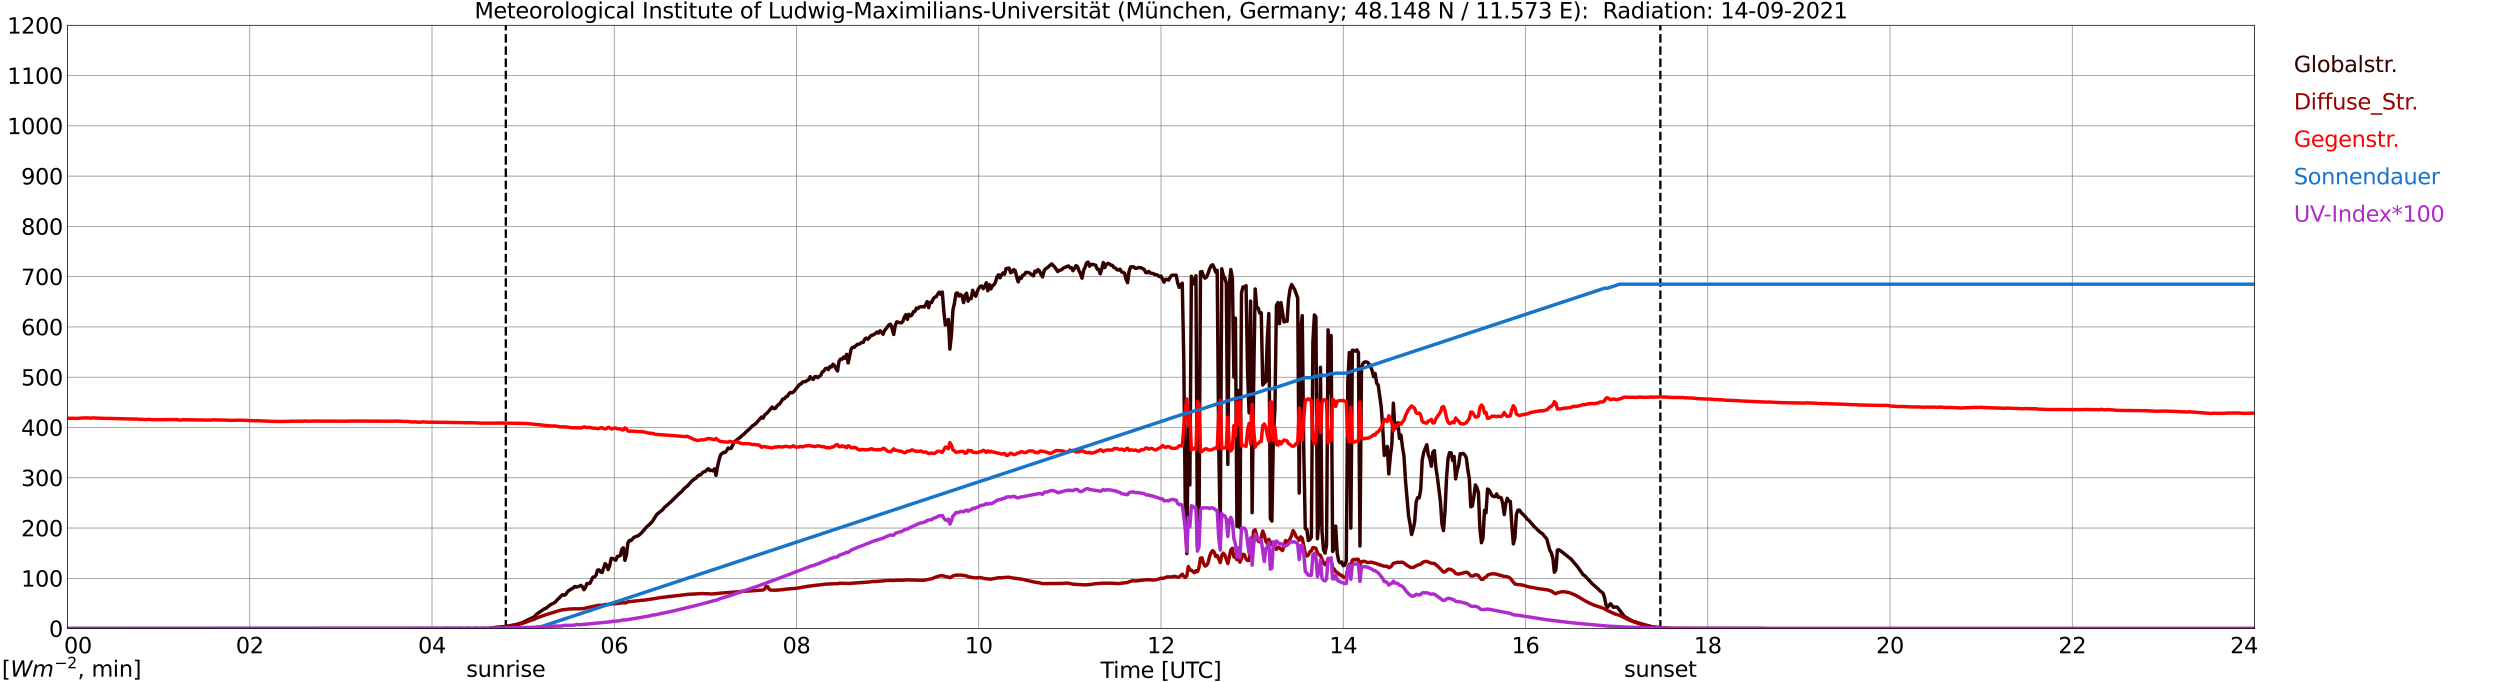 <?xml version="1.0" encoding="utf-8" standalone="no"?>
<!DOCTYPE svg PUBLIC "-//W3C//DTD SVG 1.1//EN"
  "http://www.w3.org/Graphics/SVG/1.1/DTD/svg11.dtd">
<svg xmlns:xlink="http://www.w3.org/1999/xlink" width="1085.4pt" height="296.64pt" viewBox="0 0 1085.4 296.64" xmlns="http://www.w3.org/2000/svg" version="1.1">
 <defs>
  <style type="text/css">*{stroke-linejoin: round; stroke-linecap: butt}</style>
 </defs>
 <g id="figure_1">
  <g id="patch_1">
   <path d="M 0 296.64 
L 1085.4 296.64 
L 1085.4 0 
L 0 0 
z
" style="fill: #ffffff"/>
  </g>
  <g id="axes_1">
   <g id="patch_2">
    <path d="M 29.306 272.909 
L 978.814 272.909 
L 978.814 10.976 
L 29.306 10.976 
z
" style="fill: #ffffff"/>
   </g>
   <g id="patch_3">
    <path d="M 978.814 272.909 
L 978.814 272.909 
L 978.814 10.976 
L 978.814 10.976 
z
" clip-path="url(#p0a8a2cfff7)" style="fill: #d3d3d3; opacity: 0.25; stroke: #d3d3d3; stroke-linejoin: miter"/>
   </g>
   <g id="matplotlib.axis_1">
    <g id="xtick_1">
     <g id="line2d_1">
      <path d="M 29.306 272.909 
L 29.306 10.976 
" clip-path="url(#p0a8a2cfff7)" style="fill: none; stroke: #808080; stroke-width: 0.3; stroke-linecap: square"/>
     </g>
     <g id="line2d_2"/>
     <g id="text_1">
      <!--    00 -->
      <g transform="translate(18.733 283.627) scale(0.095 -0.095)">
       <defs>
        <path id="DejaVuSans-20" transform="scale(0.016)"/>
        <path id="DejaVuSans-30" d="M 2034 4250 
Q 1547 4250 1301 3770 
Q 1056 3291 1056 2328 
Q 1056 1369 1301 889 
Q 1547 409 2034 409 
Q 2525 409 2770 889 
Q 3016 1369 3016 2328 
Q 3016 3291 2770 3770 
Q 2525 4250 2034 4250 
z
M 2034 4750 
Q 2819 4750 3233 4129 
Q 3647 3509 3647 2328 
Q 3647 1150 3233 529 
Q 2819 -91 2034 -91 
Q 1250 -91 836 529 
Q 422 1150 422 2328 
Q 422 3509 836 4129 
Q 1250 4750 2034 4750 
z
" transform="scale(0.016)"/>
       </defs>
       <use xlink:href="#DejaVuSans-20"/>
       <use xlink:href="#DejaVuSans-20" transform="translate(31.787 0)"/>
       <use xlink:href="#DejaVuSans-20" transform="translate(63.574 0)"/>
       <use xlink:href="#DejaVuSans-30" transform="translate(95.361 0)"/>
       <use xlink:href="#DejaVuSans-30" transform="translate(158.984 0)"/>
      </g>
     </g>
    </g>
    <g id="xtick_2">
     <g id="line2d_3">
      <path d="M 108.431 272.909 
L 108.431 10.976 
" clip-path="url(#p0a8a2cfff7)" style="fill: none; stroke: #808080; stroke-width: 0.3; stroke-linecap: square"/>
     </g>
     <g id="line2d_4"/>
     <g id="text_2">
      <!-- 02 -->
      <g transform="translate(102.387 283.627) scale(0.095 -0.095)">
       <defs>
        <path id="DejaVuSans-32" d="M 1228 531 
L 3431 531 
L 3431 0 
L 469 0 
L 469 531 
Q 828 903 1448 1529 
Q 2069 2156 2228 2338 
Q 2531 2678 2651 2914 
Q 2772 3150 2772 3378 
Q 2772 3750 2511 3984 
Q 2250 4219 1831 4219 
Q 1534 4219 1204 4116 
Q 875 4013 500 3803 
L 500 4441 
Q 881 4594 1212 4672 
Q 1544 4750 1819 4750 
Q 2544 4750 2975 4387 
Q 3406 4025 3406 3419 
Q 3406 3131 3298 2873 
Q 3191 2616 2906 2266 
Q 2828 2175 2409 1742 
Q 1991 1309 1228 531 
z
" transform="scale(0.016)"/>
       </defs>
       <use xlink:href="#DejaVuSans-30"/>
       <use xlink:href="#DejaVuSans-32" transform="translate(63.623 0)"/>
      </g>
     </g>
    </g>
    <g id="xtick_3">
     <g id="line2d_5">
      <path d="M 187.557 272.909 
L 187.557 10.976 
" clip-path="url(#p0a8a2cfff7)" style="fill: none; stroke: #808080; stroke-width: 0.3; stroke-linecap: square"/>
     </g>
     <g id="line2d_6"/>
     <g id="text_3">
      <!-- 04 -->
      <g transform="translate(181.513 283.627) scale(0.095 -0.095)">
       <defs>
        <path id="DejaVuSans-34" d="M 2419 4116 
L 825 1625 
L 2419 1625 
L 2419 4116 
z
M 2253 4666 
L 3047 4666 
L 3047 1625 
L 3713 1625 
L 3713 1100 
L 3047 1100 
L 3047 0 
L 2419 0 
L 2419 1100 
L 313 1100 
L 313 1709 
L 2253 4666 
z
" transform="scale(0.016)"/>
       </defs>
       <use xlink:href="#DejaVuSans-30"/>
       <use xlink:href="#DejaVuSans-34" transform="translate(63.623 0)"/>
      </g>
     </g>
    </g>
    <g id="xtick_4">
     <g id="line2d_7">
      <path d="M 266.683 272.909 
L 266.683 10.976 
" clip-path="url(#p0a8a2cfff7)" style="fill: none; stroke: #808080; stroke-width: 0.3; stroke-linecap: square"/>
     </g>
     <g id="line2d_8"/>
     <g id="text_4">
      <!-- 06 -->
      <g transform="translate(260.638 283.627) scale(0.095 -0.095)">
       <defs>
        <path id="DejaVuSans-36" d="M 2113 2584 
Q 1688 2584 1439 2293 
Q 1191 2003 1191 1497 
Q 1191 994 1439 701 
Q 1688 409 2113 409 
Q 2538 409 2786 701 
Q 3034 994 3034 1497 
Q 3034 2003 2786 2293 
Q 2538 2584 2113 2584 
z
M 3366 4563 
L 3366 3988 
Q 3128 4100 2886 4159 
Q 2644 4219 2406 4219 
Q 1781 4219 1451 3797 
Q 1122 3375 1075 2522 
Q 1259 2794 1537 2939 
Q 1816 3084 2150 3084 
Q 2853 3084 3261 2657 
Q 3669 2231 3669 1497 
Q 3669 778 3244 343 
Q 2819 -91 2113 -91 
Q 1303 -91 875 529 
Q 447 1150 447 2328 
Q 447 3434 972 4092 
Q 1497 4750 2381 4750 
Q 2619 4750 2861 4703 
Q 3103 4656 3366 4563 
z
" transform="scale(0.016)"/>
       </defs>
       <use xlink:href="#DejaVuSans-30"/>
       <use xlink:href="#DejaVuSans-36" transform="translate(63.623 0)"/>
      </g>
     </g>
    </g>
    <g id="xtick_5">
     <g id="line2d_9">
      <path d="M 345.808 272.909 
L 345.808 10.976 
" clip-path="url(#p0a8a2cfff7)" style="fill: none; stroke: #808080; stroke-width: 0.3; stroke-linecap: square"/>
     </g>
     <g id="line2d_10"/>
     <g id="text_5">
      <!-- 08 -->
      <g transform="translate(339.764 283.627) scale(0.095 -0.095)">
       <defs>
        <path id="DejaVuSans-38" d="M 2034 2216 
Q 1584 2216 1326 1975 
Q 1069 1734 1069 1313 
Q 1069 891 1326 650 
Q 1584 409 2034 409 
Q 2484 409 2743 651 
Q 3003 894 3003 1313 
Q 3003 1734 2745 1975 
Q 2488 2216 2034 2216 
z
M 1403 2484 
Q 997 2584 770 2862 
Q 544 3141 544 3541 
Q 544 4100 942 4425 
Q 1341 4750 2034 4750 
Q 2731 4750 3128 4425 
Q 3525 4100 3525 3541 
Q 3525 3141 3298 2862 
Q 3072 2584 2669 2484 
Q 3125 2378 3379 2068 
Q 3634 1759 3634 1313 
Q 3634 634 3220 271 
Q 2806 -91 2034 -91 
Q 1263 -91 848 271 
Q 434 634 434 1313 
Q 434 1759 690 2068 
Q 947 2378 1403 2484 
z
M 1172 3481 
Q 1172 3119 1398 2916 
Q 1625 2713 2034 2713 
Q 2441 2713 2670 2916 
Q 2900 3119 2900 3481 
Q 2900 3844 2670 4047 
Q 2441 4250 2034 4250 
Q 1625 4250 1398 4047 
Q 1172 3844 1172 3481 
z
" transform="scale(0.016)"/>
       </defs>
       <use xlink:href="#DejaVuSans-30"/>
       <use xlink:href="#DejaVuSans-38" transform="translate(63.623 0)"/>
      </g>
     </g>
    </g>
    <g id="xtick_6">
     <g id="line2d_11">
      <path d="M 424.934 272.909 
L 424.934 10.976 
" clip-path="url(#p0a8a2cfff7)" style="fill: none; stroke: #808080; stroke-width: 0.3; stroke-linecap: square"/>
     </g>
     <g id="line2d_12"/>
     <g id="text_6">
      <!-- 10 -->
      <g transform="translate(418.89 283.627) scale(0.095 -0.095)">
       <defs>
        <path id="DejaVuSans-31" d="M 794 531 
L 1825 531 
L 1825 4091 
L 703 3866 
L 703 4441 
L 1819 4666 
L 2450 4666 
L 2450 531 
L 3481 531 
L 3481 0 
L 794 0 
L 794 531 
z
" transform="scale(0.016)"/>
       </defs>
       <use xlink:href="#DejaVuSans-31"/>
       <use xlink:href="#DejaVuSans-30" transform="translate(63.623 0)"/>
      </g>
     </g>
    </g>
    <g id="xtick_7">
     <g id="line2d_13">
      <path d="M 504.06 272.909 
L 504.06 10.976 
" clip-path="url(#p0a8a2cfff7)" style="fill: none; stroke: #808080; stroke-width: 0.3; stroke-linecap: square"/>
     </g>
     <g id="line2d_14"/>
     <g id="text_7">
      <!-- 12 -->
      <g transform="translate(498.015 283.627) scale(0.095 -0.095)">
       <use xlink:href="#DejaVuSans-31"/>
       <use xlink:href="#DejaVuSans-32" transform="translate(63.623 0)"/>
      </g>
     </g>
    </g>
    <g id="xtick_8">
     <g id="line2d_15">
      <path d="M 583.185 272.909 
L 583.185 10.976 
" clip-path="url(#p0a8a2cfff7)" style="fill: none; stroke: #808080; stroke-width: 0.3; stroke-linecap: square"/>
     </g>
     <g id="line2d_16"/>
     <g id="text_8">
      <!-- 14 -->
      <g transform="translate(577.141 283.627) scale(0.095 -0.095)">
       <use xlink:href="#DejaVuSans-31"/>
       <use xlink:href="#DejaVuSans-34" transform="translate(63.623 0)"/>
      </g>
     </g>
    </g>
    <g id="xtick_9">
     <g id="line2d_17">
      <path d="M 662.311 272.909 
L 662.311 10.976 
" clip-path="url(#p0a8a2cfff7)" style="fill: none; stroke: #808080; stroke-width: 0.3; stroke-linecap: square"/>
     </g>
     <g id="line2d_18"/>
     <g id="text_9">
      <!-- 16 -->
      <g transform="translate(656.267 283.627) scale(0.095 -0.095)">
       <use xlink:href="#DejaVuSans-31"/>
       <use xlink:href="#DejaVuSans-36" transform="translate(63.623 0)"/>
      </g>
     </g>
    </g>
    <g id="xtick_10">
     <g id="line2d_19">
      <path d="M 741.437 272.909 
L 741.437 10.976 
" clip-path="url(#p0a8a2cfff7)" style="fill: none; stroke: #808080; stroke-width: 0.3; stroke-linecap: square"/>
     </g>
     <g id="line2d_20"/>
     <g id="text_10">
      <!-- 18 -->
      <g transform="translate(735.392 283.627) scale(0.095 -0.095)">
       <use xlink:href="#DejaVuSans-31"/>
       <use xlink:href="#DejaVuSans-38" transform="translate(63.623 0)"/>
      </g>
     </g>
    </g>
    <g id="xtick_11">
     <g id="line2d_21">
      <path d="M 820.562 272.909 
L 820.562 10.976 
" clip-path="url(#p0a8a2cfff7)" style="fill: none; stroke: #808080; stroke-width: 0.3; stroke-linecap: square"/>
     </g>
     <g id="line2d_22"/>
     <g id="text_11">
      <!-- 20 -->
      <g transform="translate(814.518 283.627) scale(0.095 -0.095)">
       <use xlink:href="#DejaVuSans-32"/>
       <use xlink:href="#DejaVuSans-30" transform="translate(63.623 0)"/>
      </g>
     </g>
    </g>
    <g id="xtick_12">
     <g id="line2d_23">
      <path d="M 899.688 272.909 
L 899.688 10.976 
" clip-path="url(#p0a8a2cfff7)" style="fill: none; stroke: #808080; stroke-width: 0.3; stroke-linecap: square"/>
     </g>
     <g id="line2d_24"/>
     <g id="text_12">
      <!-- 22 -->
      <g transform="translate(893.644 283.627) scale(0.095 -0.095)">
       <use xlink:href="#DejaVuSans-32"/>
       <use xlink:href="#DejaVuSans-32" transform="translate(63.623 0)"/>
      </g>
     </g>
    </g>
    <g id="xtick_13">
     <g id="line2d_25">
      <path d="M 978.814 272.909 
L 978.814 10.976 
" clip-path="url(#p0a8a2cfff7)" style="fill: none; stroke: #808080; stroke-width: 0.3; stroke-linecap: square"/>
     </g>
     <g id="line2d_26"/>
     <g id="text_13">
      <!-- 24    -->
      <g transform="translate(968.241 283.627) scale(0.095 -0.095)">
       <use xlink:href="#DejaVuSans-32"/>
       <use xlink:href="#DejaVuSans-34" transform="translate(63.623 0)"/>
       <use xlink:href="#DejaVuSans-20" transform="translate(127.246 0)"/>
       <use xlink:href="#DejaVuSans-20" transform="translate(159.033 0)"/>
       <use xlink:href="#DejaVuSans-20" transform="translate(190.82 0)"/>
      </g>
     </g>
    </g>
    <g id="text_14">
     <!-- Time [UTC] -->
     <g transform="translate(477.806 294.322) scale(0.095 -0.095)">
      <defs>
       <path id="DejaVuSans-54" d="M -19 4666 
L 3928 4666 
L 3928 4134 
L 2272 4134 
L 2272 0 
L 1638 0 
L 1638 4134 
L -19 4134 
L -19 4666 
z
" transform="scale(0.016)"/>
       <path id="DejaVuSans-69" d="M 603 3500 
L 1178 3500 
L 1178 0 
L 603 0 
L 603 3500 
z
M 603 4863 
L 1178 4863 
L 1178 4134 
L 603 4134 
L 603 4863 
z
" transform="scale(0.016)"/>
       <path id="DejaVuSans-6d" d="M 3328 2828 
Q 3544 3216 3844 3400 
Q 4144 3584 4550 3584 
Q 5097 3584 5394 3201 
Q 5691 2819 5691 2113 
L 5691 0 
L 5113 0 
L 5113 2094 
Q 5113 2597 4934 2840 
Q 4756 3084 4391 3084 
Q 3944 3084 3684 2787 
Q 3425 2491 3425 1978 
L 3425 0 
L 2847 0 
L 2847 2094 
Q 2847 2600 2669 2842 
Q 2491 3084 2119 3084 
Q 1678 3084 1418 2786 
Q 1159 2488 1159 1978 
L 1159 0 
L 581 0 
L 581 3500 
L 1159 3500 
L 1159 2956 
Q 1356 3278 1631 3431 
Q 1906 3584 2284 3584 
Q 2666 3584 2933 3390 
Q 3200 3197 3328 2828 
z
" transform="scale(0.016)"/>
       <path id="DejaVuSans-65" d="M 3597 1894 
L 3597 1613 
L 953 1613 
Q 991 1019 1311 708 
Q 1631 397 2203 397 
Q 2534 397 2845 478 
Q 3156 559 3463 722 
L 3463 178 
Q 3153 47 2828 -22 
Q 2503 -91 2169 -91 
Q 1331 -91 842 396 
Q 353 884 353 1716 
Q 353 2575 817 3079 
Q 1281 3584 2069 3584 
Q 2775 3584 3186 3129 
Q 3597 2675 3597 1894 
z
M 3022 2063 
Q 3016 2534 2758 2815 
Q 2500 3097 2075 3097 
Q 1594 3097 1305 2825 
Q 1016 2553 972 2059 
L 3022 2063 
z
" transform="scale(0.016)"/>
       <path id="DejaVuSans-5b" d="M 550 4863 
L 1875 4863 
L 1875 4416 
L 1125 4416 
L 1125 -397 
L 1875 -397 
L 1875 -844 
L 550 -844 
L 550 4863 
z
" transform="scale(0.016)"/>
       <path id="DejaVuSans-55" d="M 556 4666 
L 1191 4666 
L 1191 1831 
Q 1191 1081 1462 751 
Q 1734 422 2344 422 
Q 2950 422 3222 751 
Q 3494 1081 3494 1831 
L 3494 4666 
L 4128 4666 
L 4128 1753 
Q 4128 841 3676 375 
Q 3225 -91 2344 -91 
Q 1459 -91 1007 375 
Q 556 841 556 1753 
L 556 4666 
z
" transform="scale(0.016)"/>
       <path id="DejaVuSans-43" d="M 4122 4306 
L 4122 3641 
Q 3803 3938 3442 4084 
Q 3081 4231 2675 4231 
Q 1875 4231 1450 3742 
Q 1025 3253 1025 2328 
Q 1025 1406 1450 917 
Q 1875 428 2675 428 
Q 3081 428 3442 575 
Q 3803 722 4122 1019 
L 4122 359 
Q 3791 134 3420 21 
Q 3050 -91 2638 -91 
Q 1578 -91 968 557 
Q 359 1206 359 2328 
Q 359 3453 968 4101 
Q 1578 4750 2638 4750 
Q 3056 4750 3426 4639 
Q 3797 4528 4122 4306 
z
" transform="scale(0.016)"/>
       <path id="DejaVuSans-5d" d="M 1947 4863 
L 1947 -844 
L 622 -844 
L 622 -397 
L 1369 -397 
L 1369 4416 
L 622 4416 
L 622 4863 
L 1947 4863 
z
" transform="scale(0.016)"/>
      </defs>
      <use xlink:href="#DejaVuSans-54"/>
      <use xlink:href="#DejaVuSans-69" transform="translate(57.959 0)"/>
      <use xlink:href="#DejaVuSans-6d" transform="translate(85.742 0)"/>
      <use xlink:href="#DejaVuSans-65" transform="translate(183.154 0)"/>
      <use xlink:href="#DejaVuSans-20" transform="translate(244.678 0)"/>
      <use xlink:href="#DejaVuSans-5b" transform="translate(276.465 0)"/>
      <use xlink:href="#DejaVuSans-55" transform="translate(315.479 0)"/>
      <use xlink:href="#DejaVuSans-54" transform="translate(388.672 0)"/>
      <use xlink:href="#DejaVuSans-43" transform="translate(443.881 0)"/>
      <use xlink:href="#DejaVuSans-5d" transform="translate(513.705 0)"/>
     </g>
    </g>
   </g>
   <g id="matplotlib.axis_2">
    <g id="ytick_1">
     <g id="line2d_27">
      <path d="M 29.306 272.909 
L 978.814 272.909 
" clip-path="url(#p0a8a2cfff7)" style="fill: none; stroke: #808080; stroke-width: 0.3; stroke-linecap: square"/>
     </g>
     <g id="line2d_28"/>
     <g id="text_15">
      <!-- 0 -->
      <g transform="translate(21.261 276.518) scale(0.095 -0.095)">
       <use xlink:href="#DejaVuSans-30"/>
      </g>
     </g>
    </g>
    <g id="ytick_2">
     <g id="line2d_29">
      <path d="M 29.306 251.081 
L 978.814 251.081 
" clip-path="url(#p0a8a2cfff7)" style="fill: none; stroke: #808080; stroke-width: 0.3; stroke-linecap: square"/>
     </g>
     <g id="line2d_30"/>
     <g id="text_16">
      <!-- 100 -->
      <g transform="translate(9.173 254.69) scale(0.095 -0.095)">
       <use xlink:href="#DejaVuSans-31"/>
       <use xlink:href="#DejaVuSans-30" transform="translate(63.623 0)"/>
       <use xlink:href="#DejaVuSans-30" transform="translate(127.246 0)"/>
      </g>
     </g>
    </g>
    <g id="ytick_3">
     <g id="line2d_31">
      <path d="M 29.306 229.253 
L 978.814 229.253 
" clip-path="url(#p0a8a2cfff7)" style="fill: none; stroke: #808080; stroke-width: 0.3; stroke-linecap: square"/>
     </g>
     <g id="line2d_32"/>
     <g id="text_17">
      <!-- 200 -->
      <g transform="translate(9.173 232.863) scale(0.095 -0.095)">
       <use xlink:href="#DejaVuSans-32"/>
       <use xlink:href="#DejaVuSans-30" transform="translate(63.623 0)"/>
       <use xlink:href="#DejaVuSans-30" transform="translate(127.246 0)"/>
      </g>
     </g>
    </g>
    <g id="ytick_4">
     <g id="line2d_33">
      <path d="M 29.306 207.426 
L 978.814 207.426 
" clip-path="url(#p0a8a2cfff7)" style="fill: none; stroke: #808080; stroke-width: 0.3; stroke-linecap: square"/>
     </g>
     <g id="line2d_34"/>
     <g id="text_18">
      <!-- 300 -->
      <g transform="translate(9.173 211.035) scale(0.095 -0.095)">
       <defs>
        <path id="DejaVuSans-33" d="M 2597 2516 
Q 3050 2419 3304 2112 
Q 3559 1806 3559 1356 
Q 3559 666 3084 287 
Q 2609 -91 1734 -91 
Q 1441 -91 1130 -33 
Q 819 25 488 141 
L 488 750 
Q 750 597 1062 519 
Q 1375 441 1716 441 
Q 2309 441 2620 675 
Q 2931 909 2931 1356 
Q 2931 1769 2642 2001 
Q 2353 2234 1838 2234 
L 1294 2234 
L 1294 2753 
L 1863 2753 
Q 2328 2753 2575 2939 
Q 2822 3125 2822 3475 
Q 2822 3834 2567 4026 
Q 2313 4219 1838 4219 
Q 1578 4219 1281 4162 
Q 984 4106 628 3988 
L 628 4550 
Q 988 4650 1302 4700 
Q 1616 4750 1894 4750 
Q 2613 4750 3031 4423 
Q 3450 4097 3450 3541 
Q 3450 3153 3228 2886 
Q 3006 2619 2597 2516 
z
" transform="scale(0.016)"/>
       </defs>
       <use xlink:href="#DejaVuSans-33"/>
       <use xlink:href="#DejaVuSans-30" transform="translate(63.623 0)"/>
       <use xlink:href="#DejaVuSans-30" transform="translate(127.246 0)"/>
      </g>
     </g>
    </g>
    <g id="ytick_5">
     <g id="line2d_35">
      <path d="M 29.306 185.598 
L 978.814 185.598 
" clip-path="url(#p0a8a2cfff7)" style="fill: none; stroke: #808080; stroke-width: 0.3; stroke-linecap: square"/>
     </g>
     <g id="line2d_36"/>
     <g id="text_19">
      <!-- 400 -->
      <g transform="translate(9.173 189.207) scale(0.095 -0.095)">
       <use xlink:href="#DejaVuSans-34"/>
       <use xlink:href="#DejaVuSans-30" transform="translate(63.623 0)"/>
       <use xlink:href="#DejaVuSans-30" transform="translate(127.246 0)"/>
      </g>
     </g>
    </g>
    <g id="ytick_6">
     <g id="line2d_37">
      <path d="M 29.306 163.77 
L 978.814 163.77 
" clip-path="url(#p0a8a2cfff7)" style="fill: none; stroke: #808080; stroke-width: 0.3; stroke-linecap: square"/>
     </g>
     <g id="line2d_38"/>
     <g id="text_20">
      <!-- 500 -->
      <g transform="translate(9.173 167.379) scale(0.095 -0.095)">
       <defs>
        <path id="DejaVuSans-35" d="M 691 4666 
L 3169 4666 
L 3169 4134 
L 1269 4134 
L 1269 2991 
Q 1406 3038 1543 3061 
Q 1681 3084 1819 3084 
Q 2600 3084 3056 2656 
Q 3513 2228 3513 1497 
Q 3513 744 3044 326 
Q 2575 -91 1722 -91 
Q 1428 -91 1123 -41 
Q 819 9 494 109 
L 494 744 
Q 775 591 1075 516 
Q 1375 441 1709 441 
Q 2250 441 2565 725 
Q 2881 1009 2881 1497 
Q 2881 1984 2565 2268 
Q 2250 2553 1709 2553 
Q 1456 2553 1204 2497 
Q 953 2441 691 2322 
L 691 4666 
z
" transform="scale(0.016)"/>
       </defs>
       <use xlink:href="#DejaVuSans-35"/>
       <use xlink:href="#DejaVuSans-30" transform="translate(63.623 0)"/>
       <use xlink:href="#DejaVuSans-30" transform="translate(127.246 0)"/>
      </g>
     </g>
    </g>
    <g id="ytick_7">
     <g id="line2d_39">
      <path d="M 29.306 141.942 
L 978.814 141.942 
" clip-path="url(#p0a8a2cfff7)" style="fill: none; stroke: #808080; stroke-width: 0.3; stroke-linecap: square"/>
     </g>
     <g id="line2d_40"/>
     <g id="text_21">
      <!-- 600 -->
      <g transform="translate(9.173 145.551) scale(0.095 -0.095)">
       <use xlink:href="#DejaVuSans-36"/>
       <use xlink:href="#DejaVuSans-30" transform="translate(63.623 0)"/>
       <use xlink:href="#DejaVuSans-30" transform="translate(127.246 0)"/>
      </g>
     </g>
    </g>
    <g id="ytick_8">
     <g id="line2d_41">
      <path d="M 29.306 120.114 
L 978.814 120.114 
" clip-path="url(#p0a8a2cfff7)" style="fill: none; stroke: #808080; stroke-width: 0.3; stroke-linecap: square"/>
     </g>
     <g id="line2d_42"/>
     <g id="text_22">
      <!-- 700 -->
      <g transform="translate(9.173 123.724) scale(0.095 -0.095)">
       <defs>
        <path id="DejaVuSans-37" d="M 525 4666 
L 3525 4666 
L 3525 4397 
L 1831 0 
L 1172 0 
L 2766 4134 
L 525 4134 
L 525 4666 
z
" transform="scale(0.016)"/>
       </defs>
       <use xlink:href="#DejaVuSans-37"/>
       <use xlink:href="#DejaVuSans-30" transform="translate(63.623 0)"/>
       <use xlink:href="#DejaVuSans-30" transform="translate(127.246 0)"/>
      </g>
     </g>
    </g>
    <g id="ytick_9">
     <g id="line2d_43">
      <path d="M 29.306 98.287 
L 978.814 98.287 
" clip-path="url(#p0a8a2cfff7)" style="fill: none; stroke: #808080; stroke-width: 0.3; stroke-linecap: square"/>
     </g>
     <g id="line2d_44"/>
     <g id="text_23">
      <!-- 800 -->
      <g transform="translate(9.173 101.896) scale(0.095 -0.095)">
       <use xlink:href="#DejaVuSans-38"/>
       <use xlink:href="#DejaVuSans-30" transform="translate(63.623 0)"/>
       <use xlink:href="#DejaVuSans-30" transform="translate(127.246 0)"/>
      </g>
     </g>
    </g>
    <g id="ytick_10">
     <g id="line2d_45">
      <path d="M 29.306 76.459 
L 978.814 76.459 
" clip-path="url(#p0a8a2cfff7)" style="fill: none; stroke: #808080; stroke-width: 0.3; stroke-linecap: square"/>
     </g>
     <g id="line2d_46"/>
     <g id="text_24">
      <!-- 900 -->
      <g transform="translate(9.173 80.068) scale(0.095 -0.095)">
       <defs>
        <path id="DejaVuSans-39" d="M 703 97 
L 703 672 
Q 941 559 1184 500 
Q 1428 441 1663 441 
Q 2288 441 2617 861 
Q 2947 1281 2994 2138 
Q 2813 1869 2534 1725 
Q 2256 1581 1919 1581 
Q 1219 1581 811 2004 
Q 403 2428 403 3163 
Q 403 3881 828 4315 
Q 1253 4750 1959 4750 
Q 2769 4750 3195 4129 
Q 3622 3509 3622 2328 
Q 3622 1225 3098 567 
Q 2575 -91 1691 -91 
Q 1453 -91 1209 -44 
Q 966 3 703 97 
z
M 1959 2075 
Q 2384 2075 2632 2365 
Q 2881 2656 2881 3163 
Q 2881 3666 2632 3958 
Q 2384 4250 1959 4250 
Q 1534 4250 1286 3958 
Q 1038 3666 1038 3163 
Q 1038 2656 1286 2365 
Q 1534 2075 1959 2075 
z
" transform="scale(0.016)"/>
       </defs>
       <use xlink:href="#DejaVuSans-39"/>
       <use xlink:href="#DejaVuSans-30" transform="translate(63.623 0)"/>
       <use xlink:href="#DejaVuSans-30" transform="translate(127.246 0)"/>
      </g>
     </g>
    </g>
    <g id="ytick_11">
     <g id="line2d_47">
      <path d="M 29.306 54.631 
L 978.814 54.631 
" clip-path="url(#p0a8a2cfff7)" style="fill: none; stroke: #808080; stroke-width: 0.3; stroke-linecap: square"/>
     </g>
     <g id="line2d_48"/>
     <g id="text_25">
      <!-- 1000 -->
      <g transform="translate(3.128 58.24) scale(0.095 -0.095)">
       <use xlink:href="#DejaVuSans-31"/>
       <use xlink:href="#DejaVuSans-30" transform="translate(63.623 0)"/>
       <use xlink:href="#DejaVuSans-30" transform="translate(127.246 0)"/>
       <use xlink:href="#DejaVuSans-30" transform="translate(190.869 0)"/>
      </g>
     </g>
    </g>
    <g id="ytick_12">
     <g id="line2d_49">
      <path d="M 29.306 32.803 
L 978.814 32.803 
" clip-path="url(#p0a8a2cfff7)" style="fill: none; stroke: #808080; stroke-width: 0.3; stroke-linecap: square"/>
     </g>
     <g id="line2d_50"/>
     <g id="text_26">
      <!-- 1100 -->
      <g transform="translate(3.128 36.413) scale(0.095 -0.095)">
       <use xlink:href="#DejaVuSans-31"/>
       <use xlink:href="#DejaVuSans-31" transform="translate(63.623 0)"/>
       <use xlink:href="#DejaVuSans-30" transform="translate(127.246 0)"/>
       <use xlink:href="#DejaVuSans-30" transform="translate(190.869 0)"/>
      </g>
     </g>
    </g>
    <g id="ytick_13">
     <g id="line2d_51">
      <path d="M 29.306 10.976 
L 978.814 10.976 
" clip-path="url(#p0a8a2cfff7)" style="fill: none; stroke: #808080; stroke-width: 0.3; stroke-linecap: square"/>
     </g>
     <g id="line2d_52"/>
     <g id="text_27">
      <!-- 1200 -->
      <g transform="translate(3.128 14.585) scale(0.095 -0.095)">
       <use xlink:href="#DejaVuSans-31"/>
       <use xlink:href="#DejaVuSans-32" transform="translate(63.623 0)"/>
       <use xlink:href="#DejaVuSans-30" transform="translate(127.246 0)"/>
       <use xlink:href="#DejaVuSans-30" transform="translate(190.869 0)"/>
      </g>
     </g>
    </g>
   </g>
   <g id="line2d_53">
    <path d="M 219.603 272.909 
L 219.603 10.976 
" clip-path="url(#p0a8a2cfff7)" style="fill: none; stroke-dasharray: 3.7,1.6; stroke-dashoffset: 0; stroke: #000000"/>
   </g>
   <g id="line2d_54">
    <path d="M 720.864 272.909 
L 720.864 10.976 
" clip-path="url(#p0a8a2cfff7)" style="fill: none; stroke-dasharray: 3.7,1.6; stroke-dashoffset: 0; stroke: #000000"/>
   </g>
   <g id="line2d_55">
    <path d="M 29.306 272.909 
L 212.614 272.909 
L 213.273 272.616 
L 219.207 272.042 
L 223.823 271.23 
L 226.461 270.438 
L 231.736 267.921 
L 232.395 267.349 
L 233.054 266.587 
L 235.033 265.239 
L 236.351 264.344 
L 237.011 264.09 
L 238.989 262.554 
L 240.967 261.523 
L 242.286 260.054 
L 242.945 259.498 
L 243.604 258.756 
L 244.264 258.182 
L 244.923 258.452 
L 245.583 258.131 
L 246.242 257.119 
L 246.901 256.427 
L 248.88 255.261 
L 249.539 254.637 
L 250.198 254.907 
L 251.517 254.534 
L 252.176 254.148 
L 252.836 254.654 
L 253.495 256.038 
L 254.155 255.143 
L 254.814 253.321 
L 255.473 253.438 
L 256.133 253.235 
L 257.451 250.551 
L 258.111 250.483 
L 258.77 249.723 
L 259.43 247.512 
L 260.089 247.412 
L 260.748 248.339 
L 261.408 248.56 
L 262.726 244.677 
L 263.386 245.369 
L 264.045 247.294 
L 264.705 245.504 
L 265.364 242.431 
L 266.023 242.466 
L 267.342 243.241 
L 268.002 241.603 
L 268.661 241.503 
L 269.32 241.147 
L 269.98 238.48 
L 270.639 237.84 
L 271.298 243.275 
L 271.958 241.047 
L 272.617 235.662 
L 273.277 234.649 
L 273.936 234.717 
L 275.255 233.281 
L 277.233 232.506 
L 278.552 231.34 
L 279.87 229.753 
L 281.189 228.319 
L 281.849 227.863 
L 283.167 226.479 
L 285.145 223.355 
L 287.783 221.194 
L 288.442 220.332 
L 291.08 218.053 
L 295.036 214.155 
L 295.696 213.666 
L 297.014 212.18 
L 297.674 211.573 
L 298.333 211.132 
L 300.311 208.905 
L 301.63 207.893 
L 302.289 207.469 
L 302.949 206.692 
L 303.608 206.186 
L 304.267 206.135 
L 304.927 205.275 
L 305.586 204.819 
L 306.246 204.666 
L 306.905 203.975 
L 307.564 203.503 
L 308.224 204.295 
L 308.883 204.16 
L 309.543 204.398 
L 310.202 203.553 
L 310.861 206.389 
L 311.521 202.591 
L 312.18 199.755 
L 312.839 197.424 
L 314.158 196.378 
L 314.818 196.464 
L 315.477 195.652 
L 316.136 194.506 
L 316.796 194.759 
L 317.455 194.624 
L 318.774 191.771 
L 319.433 191.397 
L 320.752 190.302 
L 321.411 189.878 
L 322.071 189.136 
L 322.73 188.715 
L 324.049 187.381 
L 325.368 186.266 
L 326.686 184.882 
L 328.005 184.037 
L 329.324 182.57 
L 330.643 181.051 
L 331.302 181.557 
L 331.961 180.189 
L 332.621 179.682 
L 333.28 179.023 
L 334.599 177.504 
L 335.258 176.712 
L 335.918 177.421 
L 336.577 177.336 
L 337.236 176.424 
L 337.896 175.716 
L 338.555 175.31 
L 339.874 173.217 
L 340.533 173.132 
L 341.193 172.357 
L 341.852 172.036 
L 342.512 170.988 
L 343.171 170.382 
L 343.83 170.532 
L 344.49 170.196 
L 347.127 166.92 
L 347.787 166.701 
L 348.446 165.874 
L 349.105 165.689 
L 349.765 165.704 
L 350.424 165.165 
L 351.083 164.894 
L 351.743 163.528 
L 352.402 164.388 
L 353.062 164.744 
L 353.721 163.56 
L 354.38 163.478 
L 355.04 163.966 
L 356.359 162.936 
L 357.018 161.467 
L 357.677 161.079 
L 358.337 160.066 
L 358.996 159.863 
L 359.655 160.472 
L 360.315 159.121 
L 360.974 159.356 
L 361.634 158.125 
L 362.293 158.732 
L 362.952 160.033 
L 363.612 161.079 
L 364.271 156.877 
L 364.93 155.879 
L 365.59 155.964 
L 366.249 155.019 
L 366.909 155.576 
L 367.568 153.836 
L 368.227 157.584 
L 369.546 151.457 
L 370.206 150.798 
L 370.865 150.798 
L 372.184 149.532 
L 372.843 149.482 
L 374.162 148.689 
L 374.821 148.604 
L 375.481 147.185 
L 376.14 146.764 
L 376.799 147.288 
L 377.459 146.578 
L 378.118 145.666 
L 378.777 145.566 
L 380.096 144.806 
L 380.756 144.164 
L 381.415 144.603 
L 382.074 143.623 
L 382.734 144.282 
L 383.393 145.127 
L 384.053 143.523 
L 386.031 140.973 
L 386.69 140.77 
L 387.349 142.763 
L 388.009 145.21 
L 388.668 141.344 
L 389.328 139.725 
L 391.306 140.213 
L 391.965 139.539 
L 392.624 137.681 
L 393.284 136.584 
L 393.943 138.677 
L 394.603 136.448 
L 395.262 137.158 
L 395.921 136.769 
L 396.581 135.335 
L 397.24 135.167 
L 397.899 133.731 
L 398.559 133.934 
L 399.218 133.292 
L 400.537 133.089 
L 401.196 133.309 
L 401.856 132.397 
L 402.515 130.963 
L 403.175 133.545 
L 403.834 131.234 
L 404.493 131.334 
L 405.153 129.765 
L 405.812 129.055 
L 406.471 128.819 
L 407.131 127.671 
L 407.79 126.844 
L 408.45 127.807 
L 409.109 126.809 
L 409.768 135.032 
L 410.428 141.126 
L 411.087 140.146 
L 411.746 138.677 
L 412.406 151.592 
L 413.065 145.498 
L 413.725 134.525 
L 414.384 131.622 
L 415.043 127.383 
L 415.703 127.165 
L 416.362 128.566 
L 417.022 127.839 
L 417.681 128.464 
L 418.34 131.384 
L 419 128.143 
L 419.659 127.315 
L 420.318 130.76 
L 420.978 129.647 
L 421.637 129.647 
L 422.297 125.999 
L 422.956 127.772 
L 423.615 128.634 
L 424.275 126.641 
L 424.934 125.139 
L 425.593 124.312 
L 426.253 124.177 
L 426.912 125.342 
L 427.572 124.262 
L 428.231 122.74 
L 428.89 126.235 
L 429.55 123.568 
L 430.209 125.408 
L 430.869 123.991 
L 431.528 123.653 
L 432.187 122.505 
L 432.847 120.226 
L 433.506 119.298 
L 434.165 120.632 
L 434.825 119.348 
L 435.484 118.488 
L 436.144 119.078 
L 436.803 116.613 
L 438.122 116.395 
L 438.781 118.421 
L 439.44 118.115 
L 440.1 117.052 
L 440.759 117.508 
L 441.419 120.429 
L 442.078 122.404 
L 442.737 120.361 
L 443.397 120.8 
L 444.056 119.484 
L 444.716 119.298 
L 445.375 118.235 
L 446.694 118.368 
L 448.672 119.787 
L 449.331 117.711 
L 449.991 118.115 
L 450.65 117.07 
L 451.309 117.644 
L 451.969 119.18 
L 452.628 120.226 
L 453.287 117.694 
L 453.947 116.631 
L 454.606 116.343 
L 456.584 114.57 
L 457.903 115.904 
L 459.222 117.897 
L 459.881 117.39 
L 460.541 117.238 
L 461.2 116.849 
L 461.859 116.292 
L 463.838 115.448 
L 464.497 116.225 
L 465.156 116.207 
L 465.816 117.526 
L 466.475 116.546 
L 467.134 115.347 
L 467.794 115.718 
L 468.453 117.541 
L 469.113 118.875 
L 469.772 120.767 
L 470.431 117.458 
L 471.091 116.039 
L 471.75 114.149 
L 472.409 113.795 
L 473.069 115.6 
L 473.728 114.773 
L 474.388 114.808 
L 475.706 115.162 
L 476.366 116.867 
L 477.025 117.002 
L 477.685 118.875 
L 478.344 116.781 
L 479.003 113.981 
L 479.663 116.175 
L 480.322 114.841 
L 480.981 114.334 
L 481.641 114.555 
L 482.3 115.144 
L 482.96 115.212 
L 483.619 116.175 
L 484.278 116.378 
L 484.938 117.07 
L 485.597 117.255 
L 486.256 116.867 
L 486.916 118.015 
L 488.235 118.571 
L 488.894 121.221 
L 489.553 122.725 
L 490.213 117.711 
L 490.872 115.871 
L 492.191 115.854 
L 492.85 116.495 
L 493.51 116.461 
L 494.169 116.207 
L 494.828 116.175 
L 495.488 116.292 
L 496.807 117.002 
L 497.466 118.386 
L 498.125 118.386 
L 498.785 117.847 
L 499.444 118.571 
L 500.763 118.774 
L 501.422 119.263 
L 502.082 119.213 
L 503.4 120.09 
L 504.06 119.872 
L 505.379 122.522 
L 506.038 121.239 
L 506.697 121.274 
L 507.357 121.594 
L 508.016 120.411 
L 508.675 119.584 
L 509.335 119.466 
L 510.654 119.484 
L 511.313 122.86 
L 511.972 124.751 
L 512.632 123.568 
L 513.291 122.961 
L 513.95 156.05 
L 514.61 221.633 
L 515.269 240.355 
L 515.929 181.169 
L 516.588 210.543 
L 517.247 119.922 
L 517.907 121.915 
L 518.566 123.349 
L 519.226 119.702 
L 519.885 237.146 
L 520.544 233.23 
L 521.204 118.047 
L 521.863 117.897 
L 522.522 120.008 
L 523.182 120.767 
L 523.841 120.276 
L 524.501 118.724 
L 525.16 116.731 
L 525.819 115.365 
L 526.479 114.959 
L 527.138 116.207 
L 527.797 118.115 
L 528.457 117.355 
L 529.116 192.395 
L 529.776 231.002 
L 530.435 116.681 
L 531.094 119.569 
L 531.754 120.665 
L 532.413 123.079 
L 533.073 201.646 
L 533.732 123.517 
L 534.391 117.035 
L 535.051 120.8 
L 535.71 163.763 
L 536.369 138.103 
L 537.029 228.52 
L 537.688 169.537 
L 538.348 229.061 
L 539.007 127.147 
L 539.666 124.548 
L 540.326 124.751 
L 540.985 124.024 
L 541.644 161.552 
L 542.304 179.226 
L 542.963 130.71 
L 543.623 222.596 
L 544.282 166.498 
L 544.941 125.46 
L 545.601 133.595 
L 546.26 133.766 
L 546.919 135.942 
L 547.579 135.791 
L 548.238 167.14 
L 548.898 166.313 
L 549.557 165.689 
L 550.216 147 
L 550.876 136.112 
L 551.535 225.093 
L 552.195 226.226 
L 552.854 189.61 
L 553.513 177.639 
L 554.173 132.617 
L 554.832 131.351 
L 555.491 140.534 
L 556.151 131.402 
L 557.47 139.81 
L 558.129 139.421 
L 558.788 139.522 
L 559.448 129.865 
L 560.107 125.493 
L 560.766 123.535 
L 562.085 125.678 
L 563.404 129.393 
L 564.063 214.07 
L 564.723 143.64 
L 565.382 137.04 
L 566.042 195.366 
L 566.701 229.568 
L 567.36 229.753 
L 568.02 234.682 
L 568.679 234.261 
L 569.338 233.198 
L 569.998 148.368 
L 570.657 136.719 
L 571.317 137.596 
L 571.976 233.907 
L 572.635 225.195 
L 573.295 159.459 
L 573.954 230.716 
L 574.613 238.65 
L 575.273 240.119 
L 575.932 236.725 
L 576.592 143.202 
L 577.251 170.585 
L 577.91 145.649 
L 578.57 239.427 
L 579.229 238.094 
L 579.889 228.419 
L 580.548 240.067 
L 581.207 243.529 
L 581.867 244.338 
L 582.526 243.985 
L 583.185 245.587 
L 583.845 245.436 
L 584.504 243.478 
L 585.164 165.907 
L 585.823 153.044 
L 586.482 229.279 
L 587.142 152.048 
L 587.801 152.166 
L 588.46 152.487 
L 589.12 151.896 
L 589.779 153.112 
L 590.439 237.063 
L 591.098 159.762 
L 591.757 157.687 
L 592.417 157.23 
L 593.076 157.095 
L 593.736 157.298 
L 594.395 158.108 
L 595.054 159.223 
L 595.714 160.843 
L 596.373 163.56 
L 597.032 162.159 
L 597.692 166.363 
L 598.351 167.173 
L 599.67 176.694 
L 600.329 185.692 
L 600.989 197.745 
L 601.648 195.213 
L 602.307 193.829 
L 602.967 205.764 
L 603.626 197.998 
L 604.286 192.766 
L 604.945 175.04 
L 605.604 185.98 
L 606.264 185.676 
L 606.923 183.548 
L 607.582 190.334 
L 608.242 188.883 
L 608.901 194.132 
L 609.561 198.101 
L 610.22 208.753 
L 611.539 223.912 
L 612.198 227.542 
L 612.858 232.082 
L 613.517 229.786 
L 614.176 226.715 
L 614.836 217.903 
L 615.495 216.063 
L 616.154 216.13 
L 616.814 212.618 
L 617.473 199.67 
L 618.133 196.361 
L 619.451 193.052 
L 620.111 197.492 
L 620.77 199.011 
L 621.429 202.438 
L 622.089 196.328 
L 622.748 195.636 
L 623.408 203.08 
L 624.067 207.301 
L 625.386 217.8 
L 626.045 227.575 
L 626.705 230.327 
L 627.364 221.937 
L 628.023 207.605 
L 628.683 199.011 
L 629.342 196.531 
L 630.001 196.564 
L 630.661 199.906 
L 631.32 198.186 
L 631.98 207.908 
L 632.639 204.212 
L 633.298 201.916 
L 633.958 196.97 
L 634.617 197.105 
L 635.276 196.852 
L 635.936 197.492 
L 636.595 198.692 
L 637.255 203.806 
L 637.914 207.808 
L 638.573 220.029 
L 639.233 219.675 
L 639.892 215.657 
L 640.552 210.525 
L 641.211 211.638 
L 641.87 213.969 
L 642.53 229.753 
L 643.189 235.627 
L 643.848 233.704 
L 644.508 221.548 
L 645.167 222.646 
L 645.827 212.315 
L 646.486 212.754 
L 647.805 215.218 
L 648.464 215.572 
L 649.123 215.572 
L 649.783 214.426 
L 650.442 215.927 
L 651.102 215.842 
L 651.761 216.113 
L 652.42 218.595 
L 653.08 223.423 
L 653.739 218.68 
L 654.399 216.349 
L 655.058 217.479 
L 655.717 217.717 
L 656.377 228.081 
L 657.036 236.133 
L 657.695 233.737 
L 658.355 223.305 
L 659.014 221.498 
L 659.674 221.43 
L 660.333 222.443 
L 661.652 223.759 
L 662.311 224.386 
L 662.97 225.313 
L 663.63 225.77 
L 666.267 228.808 
L 668.905 231.272 
L 669.564 231.611 
L 671.542 233.99 
L 672.861 238.886 
L 673.521 239.984 
L 674.18 242.313 
L 674.839 248.44 
L 675.499 247.362 
L 676.158 238.801 
L 676.817 238.683 
L 678.136 239.595 
L 682.092 242.734 
L 683.411 244.321 
L 684.73 245.84 
L 687.368 249.573 
L 688.027 249.926 
L 691.324 253.471 
L 693.961 255.785 
L 694.621 256.51 
L 695.939 257.522 
L 696.599 259.347 
L 697.258 262.654 
L 697.918 263.669 
L 699.236 262.098 
L 699.896 262.992 
L 700.555 263.684 
L 701.874 263.466 
L 702.533 264.055 
L 703.852 265.778 
L 705.171 267.535 
L 707.808 269.122 
L 709.127 269.796 
L 715.062 271.569 
L 716.38 271.907 
L 717.04 272.125 
L 717.699 272.175 
L 719.677 272.632 
L 724.293 272.909 
L 978.154 272.909 
L 978.154 272.909 
" clip-path="url(#p0a8a2cfff7)" style="fill: none; stroke: #330000; stroke-width: 1.5; stroke-linecap: square"/>
   </g>
   <g id="line2d_56">
    <path d="M 29.306 272.909 
L 212.614 272.909 
L 213.273 272.614 
L 219.207 272.154 
L 222.504 271.649 
L 225.142 271.062 
L 227.779 270.307 
L 231.076 269.13 
L 231.736 268.962 
L 233.054 268.29 
L 237.011 266.865 
L 242.945 265.06 
L 244.264 264.723 
L 245.583 264.638 
L 246.901 264.429 
L 249.539 264.304 
L 250.858 264.346 
L 253.495 264.219 
L 254.814 263.842 
L 258.77 263.045 
L 259.43 262.833 
L 261.408 262.792 
L 262.726 262.455 
L 264.045 262.455 
L 266.023 262.122 
L 267.342 262.078 
L 270.639 261.659 
L 271.298 261.827 
L 272.617 261.281 
L 277.233 260.777 
L 279.87 260.526 
L 281.189 260.316 
L 282.508 260.148 
L 285.145 259.727 
L 286.464 259.476 
L 298.992 258.007 
L 304.927 257.712 
L 307.564 257.797 
L 308.883 257.88 
L 311.521 257.671 
L 312.839 257.503 
L 321.411 256.874 
L 322.73 256.706 
L 324.708 256.621 
L 331.302 256.16 
L 331.961 255.783 
L 332.621 254.606 
L 333.28 254.691 
L 333.94 255.824 
L 334.599 256.202 
L 336.577 256.243 
L 337.896 256.16 
L 339.874 255.992 
L 341.193 255.783 
L 345.808 255.405 
L 351.083 254.482 
L 353.062 254.27 
L 354.38 254.061 
L 356.359 253.892 
L 358.337 253.6 
L 362.293 253.432 
L 363.612 253.432 
L 364.271 253.222 
L 367.568 253.264 
L 368.227 253.347 
L 370.206 253.179 
L 377.459 252.677 
L 378.777 252.465 
L 380.756 252.423 
L 382.074 252.299 
L 383.393 252.214 
L 384.712 252.046 
L 386.69 251.963 
L 388.009 252.046 
L 388.668 251.919 
L 392.624 251.878 
L 393.284 251.753 
L 396.581 251.836 
L 399.218 251.919 
L 401.196 251.919 
L 404.493 251.291 
L 405.812 250.703 
L 407.79 250.073 
L 409.109 249.905 
L 411.087 250.45 
L 411.746 250.494 
L 412.406 250.828 
L 413.065 250.494 
L 413.725 250.031 
L 415.043 249.695 
L 417.681 249.695 
L 418.34 249.863 
L 419 249.905 
L 419.659 250.073 
L 420.318 250.367 
L 421.637 250.662 
L 422.956 250.828 
L 423.615 250.913 
L 425.593 250.745 
L 427.572 251.208 
L 430.209 251.459 
L 433.506 250.828 
L 434.825 250.871 
L 436.803 250.662 
L 438.122 250.618 
L 439.44 250.913 
L 440.759 251.081 
L 442.078 251.249 
L 444.056 251.542 
L 448.672 252.633 
L 451.309 253.054 
L 452.628 253.39 
L 461.2 253.305 
L 462.519 253.179 
L 463.838 253.179 
L 465.816 253.641 
L 471.091 253.936 
L 473.728 253.724 
L 475.706 253.39 
L 477.685 253.305 
L 479.003 253.179 
L 480.981 253.222 
L 482.3 253.179 
L 485.597 253.39 
L 489.553 252.886 
L 490.213 252.55 
L 491.532 252.172 
L 492.191 252.131 
L 492.85 252.255 
L 497.466 251.71 
L 498.125 251.753 
L 498.785 251.668 
L 500.763 251.878 
L 502.082 251.668 
L 502.741 251.5 
L 504.06 250.996 
L 504.719 251.081 
L 505.379 250.996 
L 506.697 250.45 
L 508.675 250.494 
L 509.994 250.199 
L 511.313 250.618 
L 511.972 250.494 
L 513.291 249.276 
L 513.95 250.282 
L 514.61 250.703 
L 515.269 250.031 
L 515.929 245.96 
L 516.588 247.512 
L 517.247 247.554 
L 517.907 248.184 
L 518.566 248.645 
L 519.226 247.765 
L 519.885 248.226 
L 520.544 246.547 
L 521.204 242.308 
L 521.863 242.182 
L 522.522 244.659 
L 523.182 245.792 
L 523.841 245.456 
L 524.501 244.365 
L 525.16 241.551 
L 525.819 239.914 
L 526.479 239.034 
L 527.138 239.704 
L 527.797 241.595 
L 528.457 241.173 
L 529.776 244.238 
L 530.435 241.217 
L 531.094 240.167 
L 531.754 240.922 
L 533.073 244.659 
L 534.391 238.74 
L 535.051 238.026 
L 535.71 241.763 
L 536.369 242.014 
L 537.029 242.979 
L 537.688 242.518 
L 538.348 244.07 
L 539.666 240.628 
L 540.326 240.922 
L 540.985 242.728 
L 541.644 243.356 
L 542.304 243.315 
L 542.963 239.453 
L 543.623 236.43 
L 544.282 230.471 
L 544.941 230.009 
L 546.26 234.92 
L 546.919 235.256 
L 547.579 233.324 
L 548.238 230.554 
L 548.898 232.274 
L 549.557 235.003 
L 550.216 235.928 
L 550.876 234.123 
L 552.195 236.515 
L 552.854 235.802 
L 553.513 237.522 
L 554.173 238.53 
L 554.832 237.565 
L 555.491 237.731 
L 556.151 238.53 
L 556.81 239.034 
L 557.47 237.144 
L 558.129 234.669 
L 558.788 235.507 
L 559.448 234.878 
L 560.107 233.911 
L 560.766 232.401 
L 561.426 230.345 
L 562.085 231.436 
L 562.745 233.032 
L 563.404 233.619 
L 564.063 234.584 
L 564.723 233.073 
L 565.382 233.66 
L 566.701 240.377 
L 567.36 241.385 
L 568.02 241.005 
L 568.679 239.58 
L 569.338 239.159 
L 569.998 237.731 
L 570.657 237.816 
L 571.317 238.067 
L 571.976 239.999 
L 572.635 240.796 
L 573.295 241.132 
L 574.613 244.448 
L 575.273 245.205 
L 575.932 244.365 
L 576.592 242.769 
L 577.251 242.811 
L 577.91 243.105 
L 578.57 246.506 
L 579.229 247.052 
L 579.889 248.143 
L 580.548 248.521 
L 581.867 249.695 
L 582.526 249.78 
L 583.185 250.494 
L 583.845 250.745 
L 584.504 250.241 
L 585.164 246.842 
L 585.823 244.993 
L 586.482 245.875 
L 587.142 243.147 
L 587.801 242.811 
L 588.46 243.147 
L 589.12 242.728 
L 589.779 242.937 
L 590.439 245.329 
L 591.098 243.86 
L 592.417 243.651 
L 593.736 244.28 
L 594.395 244.238 
L 595.054 244.07 
L 595.714 244.114 
L 596.373 244.406 
L 597.032 244.491 
L 598.351 244.993 
L 600.989 245.834 
L 601.648 245.792 
L 602.307 245.917 
L 602.967 246.462 
L 603.626 246.211 
L 604.286 245.583 
L 604.945 244.574 
L 606.923 244.07 
L 607.582 244.238 
L 608.242 244.07 
L 608.901 244.114 
L 609.561 244.448 
L 610.879 245.456 
L 612.198 246.253 
L 612.858 246.379 
L 613.517 246.379 
L 615.495 245.329 
L 616.814 244.952 
L 617.473 244.323 
L 618.133 243.946 
L 618.792 243.777 
L 619.451 243.734 
L 621.429 244.533 
L 622.748 244.659 
L 624.067 245.707 
L 626.705 248.353 
L 627.364 248.267 
L 628.683 247.176 
L 629.342 247.093 
L 630.001 247.261 
L 631.32 248.143 
L 631.98 249.025 
L 633.298 249.276 
L 636.595 248.394 
L 637.255 248.645 
L 638.573 250.031 
L 639.233 250.116 
L 639.892 249.905 
L 640.552 249.527 
L 641.211 249.571 
L 641.87 249.863 
L 642.53 250.871 
L 643.189 251.542 
L 643.848 251.5 
L 644.508 250.871 
L 645.167 250.535 
L 645.827 249.695 
L 647.145 249.234 
L 647.805 249.108 
L 649.123 249.191 
L 649.783 249.317 
L 651.102 249.736 
L 652.42 250.031 
L 653.08 250.282 
L 653.739 250.282 
L 654.399 250.409 
L 655.058 250.662 
L 655.717 251.081 
L 657.695 253.556 
L 659.014 253.768 
L 660.333 253.892 
L 661.652 254.187 
L 663.63 254.774 
L 668.246 255.615 
L 669.564 255.783 
L 672.202 256.16 
L 673.521 256.665 
L 674.18 256.999 
L 674.839 257.588 
L 675.499 257.756 
L 676.158 257.376 
L 678.136 256.916 
L 679.455 256.957 
L 681.433 257.335 
L 684.071 258.426 
L 685.389 259.181 
L 688.027 260.777 
L 690.005 261.827 
L 691.324 262.373 
L 691.983 262.709 
L 695.939 264.01 
L 696.599 264.304 
L 697.918 265.101 
L 701.215 266.57 
L 703.193 267.157 
L 707.149 269.13 
L 711.765 270.809 
L 717.04 272.068 
L 722.315 272.656 
L 727.59 272.909 
L 978.154 272.909 
L 978.154 272.909 
" clip-path="url(#p0a8a2cfff7)" style="fill: none; stroke: #990000; stroke-width: 1.5; stroke-linecap: square"/>
   </g>
   <g id="line2d_57">
    <path d="M 29.306 181.588 
L 33.262 181.614 
L 33.921 181.647 
L 35.24 181.49 
L 37.218 181.44 
L 38.537 181.459 
L 39.197 181.566 
L 39.856 181.431 
L 45.79 181.651 
L 47.109 181.636 
L 58.319 181.95 
L 58.978 181.9 
L 60.956 182.092 
L 61.615 182.003 
L 62.934 182.177 
L 64.912 182.07 
L 66.231 182.217 
L 76.781 182.158 
L 78.1 182.398 
L 79.419 182.238 
L 81.397 182.252 
L 84.694 182.297 
L 87.991 182.359 
L 91.947 182.391 
L 92.606 182.258 
L 94.584 182.328 
L 99.2 182.431 
L 99.86 182.529 
L 101.838 182.463 
L 103.156 182.481 
L 103.816 182.404 
L 105.135 182.457 
L 106.453 182.496 
L 108.431 182.605 
L 111.069 182.706 
L 111.728 182.623 
L 118.322 182.95 
L 121.619 182.989 
L 124.916 182.952 
L 126.894 182.865 
L 129.532 182.874 
L 130.191 182.9 
L 130.85 182.799 
L 131.51 182.909 
L 132.169 182.786 
L 134.147 182.874 
L 136.125 182.813 
L 150.632 182.865 
L 152.61 182.789 
L 169.094 182.871 
L 172.391 182.806 
L 175.688 182.981 
L 176.348 182.933 
L 178.326 183.131 
L 179.645 183.236 
L 180.304 183.103 
L 180.963 183.262 
L 182.941 183.28 
L 183.601 183.157 
L 185.579 183.308 
L 188.216 183.306 
L 189.535 183.325 
L 190.854 183.341 
L 204.042 183.546 
L 205.36 183.539 
L 209.976 183.723 
L 213.932 183.703 
L 215.91 183.683 
L 217.889 183.67 
L 228.439 183.86 
L 235.033 184.493 
L 237.011 184.751 
L 238.989 184.921 
L 240.308 184.947 
L 240.967 184.919 
L 242.945 185.31 
L 245.583 185.338 
L 248.22 185.694 
L 252.176 185.785 
L 252.836 185.655 
L 253.495 185.327 
L 254.814 185.613 
L 256.133 185.556 
L 257.451 185.899 
L 258.77 185.93 
L 259.43 186.117 
L 260.089 186.01 
L 260.748 185.724 
L 261.408 185.755 
L 262.726 186.25 
L 263.386 186.028 
L 264.045 185.524 
L 264.705 185.661 
L 265.364 186.22 
L 266.023 186.13 
L 266.683 185.844 
L 267.342 185.853 
L 268.002 186.152 
L 269.32 186.211 
L 269.98 186.6 
L 270.639 186.665 
L 271.298 185.764 
L 271.958 186.202 
L 272.617 187.091 
L 273.277 187.233 
L 273.936 187.156 
L 277.233 187.39 
L 279.211 187.49 
L 281.189 187.925 
L 282.508 188.158 
L 283.167 188.09 
L 284.486 188.564 
L 292.399 189.138 
L 297.674 189.588 
L 298.333 189.398 
L 301.63 190.928 
L 302.949 191.245 
L 304.267 190.998 
L 305.586 190.95 
L 307.564 190.35 
L 308.224 190.428 
L 309.543 190.76 
L 310.202 190.884 
L 310.861 190.363 
L 311.521 190.95 
L 312.839 191.753 
L 313.499 191.679 
L 314.818 191.941 
L 315.477 191.882 
L 316.136 191.961 
L 316.796 191.594 
L 318.114 191.987 
L 319.433 192.03 
L 320.093 191.858 
L 322.071 192.615 
L 325.368 192.648 
L 326.686 193.019 
L 327.346 192.96 
L 329.324 193.213 
L 329.983 193.473 
L 330.643 194.187 
L 331.302 193.908 
L 331.961 193.866 
L 332.621 194.078 
L 335.258 194.44 
L 335.918 194.187 
L 338.555 193.886 
L 339.215 194.054 
L 339.874 194.054 
L 340.533 193.836 
L 341.193 193.761 
L 343.171 194.104 
L 344.49 193.55 
L 345.149 193.991 
L 345.808 194.115 
L 346.468 194.106 
L 347.787 193.829 
L 348.446 194.019 
L 349.105 193.842 
L 349.765 193.534 
L 350.424 193.561 
L 351.083 193.416 
L 353.721 193.894 
L 354.38 193.783 
L 355.04 193.556 
L 355.699 193.635 
L 356.359 193.84 
L 357.677 193.936 
L 358.996 194.453 
L 359.655 194.322 
L 360.315 194.447 
L 360.974 194.111 
L 361.634 194.093 
L 362.293 193.702 
L 362.952 193.168 
L 363.612 193.037 
L 364.271 193.901 
L 364.93 193.938 
L 365.59 193.517 
L 366.249 193.975 
L 366.909 193.807 
L 367.568 194.383 
L 368.227 193.53 
L 368.887 193.788 
L 369.546 194.447 
L 370.206 194.477 
L 370.865 194.231 
L 371.524 194.362 
L 372.843 195.276 
L 373.502 195.388 
L 374.162 195.132 
L 376.14 195.326 
L 377.459 195.147 
L 378.118 194.809 
L 378.777 194.944 
L 379.437 195.239 
L 380.096 195.2 
L 380.756 195.357 
L 381.415 195.145 
L 382.074 195.315 
L 382.734 195.088 
L 383.393 194.663 
L 384.053 194.789 
L 385.371 195.892 
L 386.031 196.097 
L 386.69 196.119 
L 387.349 195.617 
L 388.009 194.857 
L 388.668 195.475 
L 389.328 195.497 
L 389.987 195.741 
L 391.306 195.909 
L 392.624 196.595 
L 393.284 196.409 
L 393.943 195.8 
L 394.603 195.866 
L 395.262 195.652 
L 395.921 195.294 
L 397.899 196.027 
L 398.559 195.866 
L 399.218 195.931 
L 399.878 195.791 
L 400.537 196.165 
L 401.196 196.32 
L 401.856 196.193 
L 403.175 196.92 
L 404.493 196.693 
L 405.153 196.865 
L 405.812 196.793 
L 407.131 195.892 
L 407.79 195.918 
L 408.45 196.082 
L 409.109 196.442 
L 410.428 194.121 
L 411.087 194.353 
L 411.746 194.811 
L 412.406 192.188 
L 413.065 193.336 
L 413.725 195.339 
L 414.384 195.719 
L 415.043 196.413 
L 417.022 196.003 
L 417.681 196.045 
L 418.34 195.964 
L 419 196.769 
L 419.659 196.632 
L 420.318 195.481 
L 420.978 195.783 
L 421.637 195.608 
L 422.297 196.33 
L 424.275 196.529 
L 426.253 195.907 
L 426.912 195.514 
L 427.572 195.783 
L 428.231 196.427 
L 428.89 195.741 
L 429.55 196.256 
L 430.209 195.911 
L 430.869 196.254 
L 431.528 196.291 
L 432.847 196.623 
L 434.165 196.894 
L 434.825 197.18 
L 436.144 196.874 
L 436.803 197.664 
L 437.462 197.719 
L 438.781 196.726 
L 439.44 196.974 
L 440.1 197.376 
L 440.759 197.363 
L 441.419 196.874 
L 442.078 196.621 
L 442.737 196.529 
L 443.397 196.016 
L 444.716 196.477 
L 445.375 196.507 
L 446.034 196.055 
L 446.694 195.828 
L 447.353 195.75 
L 448.672 195.861 
L 449.331 196.494 
L 449.991 196.403 
L 450.65 196.599 
L 451.309 196.021 
L 451.969 195.774 
L 452.628 195.979 
L 453.287 196.005 
L 455.925 196.852 
L 456.584 196.671 
L 458.563 195.601 
L 461.2 195.761 
L 461.859 195.883 
L 462.519 196.35 
L 463.838 196.141 
L 464.497 195.403 
L 465.156 195.855 
L 465.816 195.532 
L 466.475 195.783 
L 467.134 196.254 
L 467.794 196.136 
L 468.453 196.138 
L 469.772 195.558 
L 470.431 196.045 
L 471.75 196.483 
L 472.409 196.553 
L 473.069 196.354 
L 473.728 196.719 
L 474.388 196.671 
L 475.706 196.243 
L 476.366 195.863 
L 477.025 195.708 
L 477.685 195.263 
L 478.344 195.477 
L 479.003 196.014 
L 479.663 195.571 
L 480.981 195.361 
L 482.96 195.414 
L 483.619 194.807 
L 484.278 194.68 
L 484.938 194.746 
L 486.256 195.215 
L 486.916 194.968 
L 487.575 195.217 
L 488.235 195.615 
L 488.894 194.909 
L 489.553 194.604 
L 490.213 195.542 
L 490.872 195.339 
L 491.532 195.355 
L 492.191 195.553 
L 492.85 195.348 
L 494.169 195.87 
L 494.828 195.769 
L 495.488 195.195 
L 496.147 195.326 
L 496.807 195.034 
L 497.466 194.49 
L 498.125 194.571 
L 498.785 194.992 
L 499.444 194.702 
L 500.103 194.7 
L 501.422 195.322 
L 502.082 195.281 
L 502.741 194.796 
L 504.06 194.213 
L 504.719 193.438 
L 506.038 194.298 
L 506.697 193.951 
L 507.357 193.892 
L 508.675 194.562 
L 509.335 194.652 
L 510.654 194.576 
L 511.313 194.215 
L 511.972 193.547 
L 513.291 193.576 
L 514.61 177.886 
L 515.269 173.208 
L 515.929 184.91 
L 516.588 179.899 
L 517.247 195.416 
L 517.907 194.855 
L 518.566 194.519 
L 519.226 195.2 
L 519.885 174.18 
L 520.544 175.448 
L 521.204 196.226 
L 521.863 195.922 
L 523.182 194.881 
L 523.841 194.851 
L 524.501 195.252 
L 525.16 195.385 
L 525.819 195.35 
L 527.138 194.763 
L 527.797 194.464 
L 528.457 194.779 
L 529.116 180.411 
L 529.776 173.809 
L 530.435 194.835 
L 531.094 194.403 
L 531.754 194.44 
L 532.413 194.364 
L 533.073 181.101 
L 533.732 194.781 
L 534.391 195.772 
L 535.051 194.713 
L 535.71 184.764 
L 536.369 189.363 
L 537.029 174.498 
L 537.688 184.393 
L 538.348 174.376 
L 539.007 193.292 
L 539.666 193.473 
L 540.326 193.449 
L 540.985 193.833 
L 541.644 186.726 
L 542.304 183.814 
L 542.963 192.786 
L 543.623 175.564 
L 544.282 186.041 
L 544.941 194.137 
L 545.601 192.74 
L 546.26 192.57 
L 546.919 191.777 
L 547.579 191.651 
L 548.238 184.79 
L 548.898 184.063 
L 549.557 185.556 
L 550.216 188.837 
L 550.876 191.552 
L 551.535 174.736 
L 552.195 174.562 
L 552.854 191.273 
L 553.513 185.401 
L 554.173 192.958 
L 554.832 193.277 
L 555.491 191.613 
L 556.151 192.757 
L 556.81 191.771 
L 557.47 191.013 
L 558.129 191.323 
L 558.788 191.397 
L 559.448 192.615 
L 560.107 192.989 
L 560.766 193.602 
L 561.426 193.777 
L 562.085 193.382 
L 562.745 192.519 
L 563.404 192.618 
L 564.063 177.164 
L 564.723 190.607 
L 565.382 191.059 
L 566.042 181.328 
L 566.701 173.564 
L 567.36 173.693 
L 568.02 173.123 
L 568.679 173.518 
L 569.338 174.062 
L 569.998 190.489 
L 570.657 192.624 
L 571.317 191.042 
L 571.976 173.673 
L 572.635 176.238 
L 573.295 187.87 
L 573.954 174.922 
L 574.613 173.612 
L 575.273 173.547 
L 575.932 174.162 
L 576.592 192.275 
L 577.251 187.329 
L 577.91 191.286 
L 578.57 173.269 
L 579.229 173.876 
L 579.889 176.474 
L 580.548 174.195 
L 581.207 173.955 
L 582.526 173.961 
L 583.185 173.826 
L 584.504 174.509 
L 585.164 189.66 
L 585.823 191.989 
L 586.482 176.788 
L 587.142 191.967 
L 587.801 192.004 
L 588.46 191.653 
L 589.12 191.574 
L 589.779 191.181 
L 590.439 174.542 
L 591.098 190.197 
L 591.757 190.511 
L 592.417 190.437 
L 593.076 190.219 
L 593.736 190.269 
L 594.395 190.075 
L 595.714 189.319 
L 596.373 188.748 
L 597.032 188.905 
L 597.692 187.772 
L 598.351 187.534 
L 599.67 185.641 
L 600.329 184.223 
L 600.989 182.053 
L 601.648 182.706 
L 602.307 182.996 
L 602.967 180.457 
L 603.626 182.164 
L 604.286 183.489 
L 604.945 187.113 
L 605.604 184.609 
L 606.264 184.757 
L 606.923 185.08 
L 607.582 183.605 
L 608.242 184.183 
L 608.901 183.162 
L 609.561 182.439 
L 610.22 180.377 
L 611.539 177.775 
L 612.858 176.221 
L 614.176 177.268 
L 614.836 179.263 
L 615.495 179.512 
L 616.154 179.344 
L 616.814 180.119 
L 617.473 182.902 
L 618.133 183.426 
L 619.451 183.738 
L 620.111 182.817 
L 620.77 182.655 
L 621.429 182.04 
L 622.089 183.622 
L 622.748 183.496 
L 623.408 181.758 
L 625.386 178.947 
L 626.045 176.875 
L 626.705 176.465 
L 627.364 178.17 
L 628.023 181.394 
L 628.683 183.247 
L 629.342 183.88 
L 630.001 183.697 
L 630.661 183.131 
L 631.32 183.539 
L 631.98 181.464 
L 632.639 182.286 
L 633.298 182.865 
L 633.958 183.886 
L 635.276 184.083 
L 636.595 183.515 
L 637.914 181.636 
L 638.573 178.894 
L 639.233 178.975 
L 640.552 181.079 
L 641.211 181.027 
L 641.87 180.667 
L 642.53 176.886 
L 643.189 175.832 
L 643.848 176.568 
L 644.508 179.3 
L 645.167 179.078 
L 645.827 181.612 
L 646.486 181.527 
L 647.145 181.171 
L 647.805 180.687 
L 649.123 180.706 
L 649.783 180.942 
L 650.442 180.68 
L 651.761 180.822 
L 652.42 180.265 
L 653.08 179.115 
L 653.739 180.198 
L 654.399 180.811 
L 655.717 180.497 
L 656.377 177.838 
L 657.036 176.142 
L 657.695 177.028 
L 658.355 179.693 
L 659.014 180.15 
L 659.674 180.416 
L 661.652 179.905 
L 662.311 179.861 
L 663.63 179.556 
L 664.289 179.148 
L 668.905 178.316 
L 669.564 178.423 
L 670.883 178.096 
L 671.542 177.971 
L 672.861 176.744 
L 673.521 176.413 
L 674.18 175.852 
L 674.839 174.378 
L 675.499 175.024 
L 676.158 177.598 
L 678.136 177.487 
L 678.796 177.244 
L 680.114 177.17 
L 682.092 176.878 
L 682.752 176.511 
L 683.411 176.4 
L 684.071 176.465 
L 685.389 176.255 
L 687.368 175.638 
L 688.027 175.716 
L 689.346 175.406 
L 690.005 175.223 
L 690.664 175.249 
L 691.324 175.162 
L 691.983 175.258 
L 692.643 175.216 
L 693.302 174.981 
L 693.961 174.872 
L 694.621 174.549 
L 695.939 174.496 
L 696.599 173.948 
L 697.258 172.89 
L 697.918 172.713 
L 699.236 173.529 
L 700.555 173.211 
L 701.874 173.547 
L 703.852 173.01 
L 705.171 172.425 
L 709.786 172.503 
L 710.446 172.54 
L 711.765 172.385 
L 714.402 172.523 
L 717.04 172.355 
L 717.699 172.466 
L 719.018 172.403 
L 720.337 172.344 
L 720.996 172.233 
L 722.315 172.429 
L 722.974 172.34 
L 724.952 172.527 
L 726.93 172.597 
L 728.909 172.562 
L 729.568 172.628 
L 730.227 172.562 
L 731.546 172.711 
L 734.843 172.826 
L 736.821 173.038 
L 739.459 173.178 
L 741.437 173.256 
L 742.756 173.283 
L 744.734 173.496 
L 745.393 173.453 
L 746.712 173.588 
L 747.371 173.544 
L 748.69 173.721 
L 753.965 173.933 
L 755.284 174.051 
L 766.493 174.551 
L 768.471 174.566 
L 773.746 174.828 
L 775.725 174.863 
L 783.637 174.989 
L 784.296 174.904 
L 786.934 175.005 
L 788.912 175.114 
L 789.572 175.192 
L 790.231 175.134 
L 791.55 175.26 
L 792.868 175.184 
L 794.187 175.328 
L 794.847 175.286 
L 796.165 175.391 
L 800.122 175.481 
L 804.078 175.695 
L 806.056 175.679 
L 806.715 175.825 
L 816.606 176.009 
L 819.244 176.007 
L 821.222 176.312 
L 824.519 176.517 
L 825.837 176.472 
L 830.453 176.694 
L 832.431 176.668 
L 835.069 176.792 
L 836.388 176.74 
L 839.684 176.76 
L 841.663 176.819 
L 842.322 176.709 
L 844.959 176.954 
L 845.619 176.878 
L 846.938 176.93 
L 848.916 177.002 
L 851.553 177.142 
L 852.872 177.061 
L 857.488 176.873 
L 859.466 176.893 
L 860.125 176.797 
L 860.785 176.928 
L 869.357 177.229 
L 870.675 177.26 
L 871.335 177.159 
L 872.653 177.229 
L 878.588 177.454 
L 879.247 177.369 
L 881.225 177.456 
L 883.863 177.447 
L 885.182 177.648 
L 887.16 177.7 
L 888.479 177.781 
L 904.304 177.845 
L 904.963 177.766 
L 907.601 177.821 
L 911.557 177.882 
L 912.216 177.72 
L 914.194 177.976 
L 914.854 177.814 
L 916.832 177.943 
L 919.469 178.185 
L 921.448 178.207 
L 931.998 178.307 
L 935.954 178.539 
L 939.91 178.451 
L 949.801 178.868 
L 950.46 178.777 
L 959.692 179.495 
L 961.01 179.431 
L 964.967 179.455 
L 967.604 179.311 
L 968.923 179.344 
L 969.582 179.274 
L 970.901 179.327 
L 972.22 179.305 
L 973.539 179.451 
L 976.176 179.431 
L 978.154 179.383 
L 978.154 179.383 
" clip-path="url(#p0a8a2cfff7)" style="fill: none; stroke: #ff0000; stroke-width: 1.5; stroke-linecap: square"/>
   </g>
   <g id="line2d_58">
    <path d="M 29.306 272.909 
L 232.395 272.909 
L 514.61 179.486 
L 515.269 179.486 
L 519.226 178.176 
L 519.885 178.176 
L 529.116 175.12 
L 529.776 175.12 
L 536.369 172.938 
L 537.029 172.938 
L 537.688 172.719 
L 538.348 172.719 
L 542.963 171.191 
L 543.623 171.191 
L 550.876 168.79 
L 552.195 168.79 
L 566.701 163.988 
L 569.338 163.988 
L 571.317 163.333 
L 571.976 163.333 
L 573.295 162.897 
L 575.932 162.897 
L 577.91 162.242 
L 579.229 162.242 
L 579.889 162.024 
L 584.504 162.024 
L 589.779 160.278 
L 590.439 160.278 
L 696.599 125.135 
L 697.918 125.135 
L 703.193 123.389 
L 978.154 123.389 
L 978.154 123.389 
" clip-path="url(#p0a8a2cfff7)" style="fill: none; stroke: #1773cc; stroke-width: 1.5; stroke-linecap: square"/>
   </g>
   <g id="line2d_59">
    <path d="M 29.306 272.909 
L 192.832 272.8 
L 193.492 272.647 
L 194.81 272.8 
L 196.129 272.8 
L 196.788 272.625 
L 197.448 272.8 
L 199.426 272.8 
L 200.085 272.625 
L 200.745 272.8 
L 202.723 272.8 
L 203.382 272.603 
L 204.042 272.8 
L 206.02 272.8 
L 206.679 272.603 
L 207.339 272.8 
L 209.317 272.778 
L 209.976 272.603 
L 210.635 272.778 
L 212.614 272.756 
L 213.273 272.581 
L 213.932 272.756 
L 215.91 272.734 
L 216.57 272.538 
L 217.229 272.712 
L 219.207 272.691 
L 219.867 272.494 
L 220.526 272.647 
L 222.504 272.625 
L 223.164 272.429 
L 224.482 272.581 
L 225.801 272.538 
L 226.461 272.363 
L 227.779 272.494 
L 231.076 272.363 
L 232.395 272.341 
L 233.054 272.123 
L 233.714 272.254 
L 236.351 272.145 
L 237.011 271.992 
L 238.329 272.058 
L 240.308 271.948 
L 240.967 271.774 
L 242.286 271.839 
L 244.264 271.73 
L 244.923 271.49 
L 248.22 271.49 
L 249.539 271.403 
L 250.198 271.163 
L 250.858 271.119 
L 251.517 271.25 
L 265.364 269.94 
L 266.023 269.635 
L 266.683 269.766 
L 269.32 269.46 
L 270.639 269.067 
L 271.298 269.198 
L 273.936 268.783 
L 282.508 267.321 
L 283.167 266.972 
L 283.827 267.059 
L 292.399 265.247 
L 302.289 262.846 
L 311.521 260.38 
L 312.839 259.834 
L 315.477 259.07 
L 319.433 257.739 
L 329.324 254.355 
L 341.852 249.684 
L 349.105 246.912 
L 351.083 246.192 
L 351.743 245.864 
L 353.062 245.559 
L 354.38 245.013 
L 355.04 244.86 
L 357.018 243.965 
L 359.655 243.005 
L 360.315 242.546 
L 360.974 242.503 
L 361.634 242.088 
L 363.612 241.782 
L 364.271 241.106 
L 366.909 240.145 
L 367.568 239.752 
L 368.227 239.883 
L 369.546 238.836 
L 372.184 237.679 
L 374.821 236.74 
L 376.14 236.129 
L 376.799 235.954 
L 378.777 235.081 
L 383.393 233.641 
L 384.712 233.008 
L 386.69 232.222 
L 387.349 232.353 
L 388.009 232.353 
L 388.668 231.611 
L 389.328 231.283 
L 391.306 230.781 
L 391.965 230.476 
L 392.624 229.995 
L 393.284 229.755 
L 393.943 229.755 
L 394.603 229.297 
L 399.218 227.201 
L 400.537 226.896 
L 401.856 226.481 
L 402.515 225.935 
L 403.175 225.761 
L 404.493 225.63 
L 405.153 225.041 
L 406.471 224.648 
L 407.131 224.211 
L 407.79 223.927 
L 408.45 223.949 
L 409.109 223.753 
L 409.768 224.953 
L 410.428 225.739 
L 411.087 225.935 
L 411.746 225.39 
L 412.406 227.529 
L 413.065 226.088 
L 413.725 223.971 
L 414.384 223.534 
L 415.043 222.487 
L 415.703 222.574 
L 416.362 222.509 
L 417.022 222.028 
L 418.34 222.203 
L 419 221.723 
L 419.659 221.461 
L 420.318 221.985 
L 420.978 221.439 
L 421.637 221.352 
L 422.297 220.675 
L 422.956 220.784 
L 424.934 219.955 
L 425.593 219.518 
L 426.253 219.322 
L 426.912 219.322 
L 427.572 219.06 
L 428.231 218.58 
L 428.89 218.907 
L 429.55 218.514 
L 430.209 218.732 
L 430.869 218.536 
L 431.528 217.99 
L 432.187 217.75 
L 432.847 217.161 
L 434.825 216.746 
L 435.484 216.375 
L 436.144 216.375 
L 436.803 215.829 
L 438.122 215.676 
L 438.781 215.829 
L 440.1 215.458 
L 440.759 215.676 
L 441.419 216.091 
L 442.078 216.157 
L 442.737 215.895 
L 451.309 214.236 
L 452.628 214.585 
L 453.287 213.799 
L 453.947 213.625 
L 454.606 213.603 
L 455.925 213.079 
L 456.584 212.948 
L 457.244 212.992 
L 458.563 213.515 
L 459.222 213.908 
L 460.541 213.581 
L 461.2 213.472 
L 461.859 213.188 
L 463.838 212.817 
L 465.816 212.97 
L 467.134 212.446 
L 467.794 212.555 
L 468.453 213.166 
L 469.113 213.45 
L 469.772 213.363 
L 471.091 212.511 
L 471.75 212.184 
L 472.409 212.184 
L 473.069 212.533 
L 477.025 213.123 
L 477.685 213.297 
L 478.344 213.013 
L 479.003 212.511 
L 479.663 212.861 
L 480.322 212.664 
L 481.641 212.642 
L 483.619 213.035 
L 484.278 213.079 
L 484.938 213.428 
L 486.256 213.843 
L 486.916 214.301 
L 487.575 214.476 
L 488.235 214.498 
L 488.894 214.738 
L 489.553 214.76 
L 490.213 213.843 
L 491.532 213.559 
L 492.191 213.646 
L 492.85 213.887 
L 493.51 213.821 
L 496.807 214.301 
L 497.466 214.825 
L 498.125 214.934 
L 498.785 214.891 
L 499.444 215.262 
L 500.103 215.262 
L 500.763 215.436 
L 501.422 215.742 
L 502.082 215.873 
L 504.06 216.593 
L 504.719 216.593 
L 505.379 217.466 
L 506.697 217.313 
L 507.357 217.488 
L 508.016 217.073 
L 508.675 216.877 
L 509.335 216.811 
L 509.994 217.095 
L 510.654 217.117 
L 511.313 218.667 
L 511.972 219.082 
L 512.632 218.972 
L 513.291 219.322 
L 513.95 224.124 
L 514.61 230.17 
L 515.269 239.447 
L 515.929 224.626 
L 516.588 228.751 
L 517.247 219.54 
L 517.907 219.911 
L 518.566 220.413 
L 519.226 220.348 
L 519.885 239.294 
L 520.544 237.417 
L 521.204 221.439 
L 521.863 220.544 
L 523.841 220.457 
L 524.501 220.522 
L 525.16 220.806 
L 525.819 220.457 
L 526.479 220.5 
L 527.138 220.871 
L 527.797 221.417 
L 528.457 221.592 
L 529.116 233.422 
L 529.776 238.814 
L 530.435 222.945 
L 531.094 224.08 
L 531.754 223.905 
L 532.413 225.281 
L 533.073 232.92 
L 533.732 226.001 
L 534.391 224.582 
L 535.051 226.437 
L 535.71 233.946 
L 536.369 236.216 
L 537.029 241.739 
L 537.688 237.853 
L 538.348 242.11 
L 539.007 229.275 
L 539.666 229.166 
L 540.326 229.384 
L 540.985 230.432 
L 541.644 235.802 
L 542.304 240.211 
L 542.963 233.488 
L 543.623 245.362 
L 544.282 236.784 
L 544.941 231.873 
L 545.601 233.248 
L 546.26 233.641 
L 546.919 234.688 
L 547.579 234.448 
L 548.898 243.747 
L 549.557 238.181 
L 550.216 237.373 
L 550.876 235.54 
L 551.535 247.087 
L 552.195 246.737 
L 552.854 235.234 
L 553.513 236.871 
L 554.173 234.863 
L 554.832 235.452 
L 555.491 236.195 
L 556.151 235.998 
L 556.81 236.413 
L 557.47 237.242 
L 558.788 236.718 
L 559.448 236.173 
L 560.107 235.278 
L 562.085 235.278 
L 562.745 235.562 
L 563.404 236.151 
L 564.063 242.961 
L 564.723 236.871 
L 565.382 236.784 
L 566.042 240.298 
L 566.701 248.134 
L 567.36 248.789 
L 568.02 249.728 
L 569.338 249.771 
L 569.998 240.822 
L 570.657 240.189 
L 571.317 242.001 
L 571.976 250.361 
L 572.635 248.287 
L 573.295 243.092 
L 573.954 251.081 
L 574.613 251.91 
L 575.273 252.194 
L 575.932 251.387 
L 576.592 242.394 
L 577.251 243.332 
L 577.91 242.175 
L 578.57 251.299 
L 579.229 251.343 
L 579.889 249.619 
L 580.548 251.758 
L 581.207 252.325 
L 583.845 253.373 
L 584.504 253.329 
L 585.164 246.563 
L 585.823 245.471 
L 586.482 251.518 
L 587.142 245.057 
L 587.801 244.882 
L 589.12 244.86 
L 589.779 245.1 
L 590.439 252.434 
L 591.098 246.192 
L 592.417 246.061 
L 593.076 246.104 
L 594.395 246.497 
L 595.714 247.152 
L 596.373 247.72 
L 597.032 247.72 
L 597.692 248.287 
L 598.351 248.636 
L 600.329 251.168 
L 600.989 252.522 
L 601.648 252.543 
L 602.307 253.046 
L 602.967 254.006 
L 603.626 253.504 
L 604.286 253.242 
L 604.945 252.303 
L 605.604 253.155 
L 606.264 253.177 
L 606.923 253.329 
L 607.582 254.071 
L 608.242 254.224 
L 608.901 254.661 
L 609.561 255.294 
L 610.22 256.298 
L 611.539 257.804 
L 612.858 258.83 
L 613.517 258.808 
L 614.176 258.633 
L 614.836 258.022 
L 616.154 258.328 
L 616.814 258.044 
L 617.473 257.411 
L 618.133 257.302 
L 618.792 257.433 
L 619.451 257.324 
L 620.77 257.782 
L 621.429 258.022 
L 622.089 257.848 
L 622.748 257.979 
L 626.705 260.773 
L 627.364 260.532 
L 628.023 260.009 
L 628.683 259.768 
L 630.001 259.943 
L 630.661 260.271 
L 631.32 260.467 
L 631.98 261.078 
L 634.617 261.427 
L 636.595 261.995 
L 637.914 262.65 
L 638.573 263.174 
L 639.233 263.283 
L 640.552 263.217 
L 641.87 263.676 
L 642.53 264.33 
L 643.189 264.68 
L 643.848 264.723 
L 644.508 264.527 
L 645.167 264.614 
L 645.827 264.396 
L 655.717 266.317 
L 657.036 266.884 
L 657.695 267.015 
L 659.014 267.103 
L 671.542 269.067 
L 682.092 270.355 
L 697.918 271.817 
L 706.49 272.276 
L 723.633 272.734 
L 765.174 272.8 
L 766.493 272.909 
L 978.154 272.909 
L 978.154 272.909 
" clip-path="url(#p0a8a2cfff7)" style="fill: none; stroke: #b02bcc; stroke-width: 1.5; stroke-linecap: square"/>
   </g>
   <g id="patch_4">
    <path d="M 29.306 272.909 
L 29.306 10.976 
" style="fill: none; stroke: #000000; stroke-width: 0.3; stroke-linejoin: miter; stroke-linecap: square"/>
   </g>
   <g id="patch_5">
    <path d="M 978.814 272.909 
L 978.814 10.976 
" style="fill: none; stroke: #000000; stroke-width: 0.3; stroke-linejoin: miter; stroke-linecap: square"/>
   </g>
   <g id="patch_6">
    <path d="M 29.306 272.909 
L 978.814 272.909 
" style="fill: none; stroke: #000000; stroke-width: 0.3; stroke-linejoin: miter; stroke-linecap: square"/>
   </g>
   <g id="patch_7">
    <path d="M 29.306 10.976 
L 978.814 10.976 
" style="fill: none; stroke: #000000; stroke-width: 0.3; stroke-linejoin: miter; stroke-linecap: square"/>
   </g>
   <g id="text_28">
    <!-- sunrise -->
    <g transform="translate(202.438 293.863) scale(0.095 -0.095)">
     <defs>
      <path id="DejaVuSans-73" d="M 2834 3397 
L 2834 2853 
Q 2591 2978 2328 3040 
Q 2066 3103 1784 3103 
Q 1356 3103 1142 2972 
Q 928 2841 928 2578 
Q 928 2378 1081 2264 
Q 1234 2150 1697 2047 
L 1894 2003 
Q 2506 1872 2764 1633 
Q 3022 1394 3022 966 
Q 3022 478 2636 193 
Q 2250 -91 1575 -91 
Q 1294 -91 989 -36 
Q 684 19 347 128 
L 347 722 
Q 666 556 975 473 
Q 1284 391 1588 391 
Q 1994 391 2212 530 
Q 2431 669 2431 922 
Q 2431 1156 2273 1281 
Q 2116 1406 1581 1522 
L 1381 1569 
Q 847 1681 609 1914 
Q 372 2147 372 2553 
Q 372 3047 722 3315 
Q 1072 3584 1716 3584 
Q 2034 3584 2315 3537 
Q 2597 3491 2834 3397 
z
" transform="scale(0.016)"/>
      <path id="DejaVuSans-75" d="M 544 1381 
L 544 3500 
L 1119 3500 
L 1119 1403 
Q 1119 906 1312 657 
Q 1506 409 1894 409 
Q 2359 409 2629 706 
Q 2900 1003 2900 1516 
L 2900 3500 
L 3475 3500 
L 3475 0 
L 2900 0 
L 2900 538 
Q 2691 219 2414 64 
Q 2138 -91 1772 -91 
Q 1169 -91 856 284 
Q 544 659 544 1381 
z
M 1991 3584 
L 1991 3584 
z
" transform="scale(0.016)"/>
      <path id="DejaVuSans-6e" d="M 3513 2113 
L 3513 0 
L 2938 0 
L 2938 2094 
Q 2938 2591 2744 2837 
Q 2550 3084 2163 3084 
Q 1697 3084 1428 2787 
Q 1159 2491 1159 1978 
L 1159 0 
L 581 0 
L 581 3500 
L 1159 3500 
L 1159 2956 
Q 1366 3272 1645 3428 
Q 1925 3584 2291 3584 
Q 2894 3584 3203 3211 
Q 3513 2838 3513 2113 
z
" transform="scale(0.016)"/>
      <path id="DejaVuSans-72" d="M 2631 2963 
Q 2534 3019 2420 3045 
Q 2306 3072 2169 3072 
Q 1681 3072 1420 2755 
Q 1159 2438 1159 1844 
L 1159 0 
L 581 0 
L 581 3500 
L 1159 3500 
L 1159 2956 
Q 1341 3275 1631 3429 
Q 1922 3584 2338 3584 
Q 2397 3584 2469 3576 
Q 2541 3569 2628 3553 
L 2631 2963 
z
" transform="scale(0.016)"/>
     </defs>
     <use xlink:href="#DejaVuSans-73"/>
     <use xlink:href="#DejaVuSans-75" transform="translate(52.1 0)"/>
     <use xlink:href="#DejaVuSans-6e" transform="translate(115.479 0)"/>
     <use xlink:href="#DejaVuSans-72" transform="translate(178.857 0)"/>
     <use xlink:href="#DejaVuSans-69" transform="translate(219.971 0)"/>
     <use xlink:href="#DejaVuSans-73" transform="translate(247.754 0)"/>
     <use xlink:href="#DejaVuSans-65" transform="translate(299.854 0)"/>
    </g>
   </g>
   <g id="text_29">
    <!-- sunset -->
    <g transform="translate(705.11 293.863) scale(0.095 -0.095)">
     <defs>
      <path id="DejaVuSans-74" d="M 1172 4494 
L 1172 3500 
L 2356 3500 
L 2356 3053 
L 1172 3053 
L 1172 1153 
Q 1172 725 1289 603 
Q 1406 481 1766 481 
L 2356 481 
L 2356 0 
L 1766 0 
Q 1100 0 847 248 
Q 594 497 594 1153 
L 594 3053 
L 172 3053 
L 172 3500 
L 594 3500 
L 594 4494 
L 1172 4494 
z
" transform="scale(0.016)"/>
     </defs>
     <use xlink:href="#DejaVuSans-73"/>
     <use xlink:href="#DejaVuSans-75" transform="translate(52.1 0)"/>
     <use xlink:href="#DejaVuSans-6e" transform="translate(115.479 0)"/>
     <use xlink:href="#DejaVuSans-73" transform="translate(178.857 0)"/>
     <use xlink:href="#DejaVuSans-65" transform="translate(230.957 0)"/>
     <use xlink:href="#DejaVuSans-74" transform="translate(292.48 0)"/>
    </g>
   </g>
   <g id="text_30">
    <!-- [$Wm^{-2}$, min] -->
    <g transform="translate(0.821 293.863) scale(0.095 -0.095)">
     <defs>
      <path id="DejaVuSans-Oblique-57" d="M 616 4666 
L 1228 4666 
L 1453 697 
L 3213 4666 
L 3916 4666 
L 4147 697 
L 5888 4666 
L 6528 4666 
L 4453 0 
L 3659 0 
L 3444 3891 
L 1697 0 
L 903 0 
L 616 4666 
z
" transform="scale(0.016)"/>
      <path id="DejaVuSans-Oblique-6d" d="M 5747 2113 
L 5338 0 
L 4763 0 
L 5166 2094 
Q 5191 2228 5203 2325 
Q 5216 2422 5216 2491 
Q 5216 2772 5059 2928 
Q 4903 3084 4622 3084 
Q 4203 3084 3875 2770 
Q 3547 2456 3450 1953 
L 3066 0 
L 2491 0 
L 2900 2094 
Q 2925 2209 2937 2307 
Q 2950 2406 2950 2484 
Q 2950 2769 2794 2926 
Q 2638 3084 2363 3084 
Q 1938 3084 1609 2770 
Q 1281 2456 1184 1953 
L 800 0 
L 225 0 
L 909 3500 
L 1484 3500 
L 1375 2956 
Q 1609 3263 1923 3423 
Q 2238 3584 2597 3584 
Q 2978 3584 3223 3384 
Q 3469 3184 3519 2828 
Q 3781 3197 4126 3390 
Q 4472 3584 4856 3584 
Q 5306 3584 5551 3325 
Q 5797 3066 5797 2591 
Q 5797 2488 5784 2364 
Q 5772 2241 5747 2113 
z
" transform="scale(0.016)"/>
      <path id="DejaVuSans-2212" d="M 678 2272 
L 4684 2272 
L 4684 1741 
L 678 1741 
L 678 2272 
z
" transform="scale(0.016)"/>
      <path id="DejaVuSans-2c" d="M 750 794 
L 1409 794 
L 1409 256 
L 897 -744 
L 494 -744 
L 750 256 
L 750 794 
z
" transform="scale(0.016)"/>
     </defs>
     <use xlink:href="#DejaVuSans-5b" transform="translate(0 0.766)"/>
     <use xlink:href="#DejaVuSans-Oblique-57" transform="translate(39.014 0.766)"/>
     <use xlink:href="#DejaVuSans-Oblique-6d" transform="translate(137.891 0.766)"/>
     <use xlink:href="#DejaVuSans-2212" transform="translate(239.953 39.047) scale(0.7)"/>
     <use xlink:href="#DejaVuSans-32" transform="translate(298.605 39.047) scale(0.7)"/>
     <use xlink:href="#DejaVuSans-2c" transform="translate(345.875 0.766)"/>
     <use xlink:href="#DejaVuSans-20" transform="translate(377.663 0.766)"/>
     <use xlink:href="#DejaVuSans-6d" transform="translate(409.45 0.766)"/>
     <use xlink:href="#DejaVuSans-69" transform="translate(506.862 0.766)"/>
     <use xlink:href="#DejaVuSans-6e" transform="translate(534.645 0.766)"/>
     <use xlink:href="#DejaVuSans-5d" transform="translate(598.024 0.766)"/>
    </g>
   </g>
   <g id="text_31">
    <!-- Globalstr. -->
    <g style="fill: #330000" transform="translate(995.905 31.291) scale(0.095 -0.095)">
     <defs>
      <path id="DejaVuSans-47" d="M 3809 666 
L 3809 1919 
L 2778 1919 
L 2778 2438 
L 4434 2438 
L 4434 434 
Q 4069 175 3628 42 
Q 3188 -91 2688 -91 
Q 1594 -91 976 548 
Q 359 1188 359 2328 
Q 359 3472 976 4111 
Q 1594 4750 2688 4750 
Q 3144 4750 3555 4637 
Q 3966 4525 4313 4306 
L 4313 3634 
Q 3963 3931 3569 4081 
Q 3175 4231 2741 4231 
Q 1884 4231 1454 3753 
Q 1025 3275 1025 2328 
Q 1025 1384 1454 906 
Q 1884 428 2741 428 
Q 3075 428 3337 486 
Q 3600 544 3809 666 
z
" transform="scale(0.016)"/>
      <path id="DejaVuSans-6c" d="M 603 4863 
L 1178 4863 
L 1178 0 
L 603 0 
L 603 4863 
z
" transform="scale(0.016)"/>
      <path id="DejaVuSans-6f" d="M 1959 3097 
Q 1497 3097 1228 2736 
Q 959 2375 959 1747 
Q 959 1119 1226 758 
Q 1494 397 1959 397 
Q 2419 397 2687 759 
Q 2956 1122 2956 1747 
Q 2956 2369 2687 2733 
Q 2419 3097 1959 3097 
z
M 1959 3584 
Q 2709 3584 3137 3096 
Q 3566 2609 3566 1747 
Q 3566 888 3137 398 
Q 2709 -91 1959 -91 
Q 1206 -91 779 398 
Q 353 888 353 1747 
Q 353 2609 779 3096 
Q 1206 3584 1959 3584 
z
" transform="scale(0.016)"/>
      <path id="DejaVuSans-62" d="M 3116 1747 
Q 3116 2381 2855 2742 
Q 2594 3103 2138 3103 
Q 1681 3103 1420 2742 
Q 1159 2381 1159 1747 
Q 1159 1113 1420 752 
Q 1681 391 2138 391 
Q 2594 391 2855 752 
Q 3116 1113 3116 1747 
z
M 1159 2969 
Q 1341 3281 1617 3432 
Q 1894 3584 2278 3584 
Q 2916 3584 3314 3078 
Q 3713 2572 3713 1747 
Q 3713 922 3314 415 
Q 2916 -91 2278 -91 
Q 1894 -91 1617 61 
Q 1341 213 1159 525 
L 1159 0 
L 581 0 
L 581 4863 
L 1159 4863 
L 1159 2969 
z
" transform="scale(0.016)"/>
      <path id="DejaVuSans-61" d="M 2194 1759 
Q 1497 1759 1228 1600 
Q 959 1441 959 1056 
Q 959 750 1161 570 
Q 1363 391 1709 391 
Q 2188 391 2477 730 
Q 2766 1069 2766 1631 
L 2766 1759 
L 2194 1759 
z
M 3341 1997 
L 3341 0 
L 2766 0 
L 2766 531 
Q 2569 213 2275 61 
Q 1981 -91 1556 -91 
Q 1019 -91 701 211 
Q 384 513 384 1019 
Q 384 1609 779 1909 
Q 1175 2209 1959 2209 
L 2766 2209 
L 2766 2266 
Q 2766 2663 2505 2880 
Q 2244 3097 1772 3097 
Q 1472 3097 1187 3025 
Q 903 2953 641 2809 
L 641 3341 
Q 956 3463 1253 3523 
Q 1550 3584 1831 3584 
Q 2591 3584 2966 3190 
Q 3341 2797 3341 1997 
z
" transform="scale(0.016)"/>
      <path id="DejaVuSans-2e" d="M 684 794 
L 1344 794 
L 1344 0 
L 684 0 
L 684 794 
z
" transform="scale(0.016)"/>
     </defs>
     <use xlink:href="#DejaVuSans-47"/>
     <use xlink:href="#DejaVuSans-6c" transform="translate(77.49 0)"/>
     <use xlink:href="#DejaVuSans-6f" transform="translate(105.273 0)"/>
     <use xlink:href="#DejaVuSans-62" transform="translate(166.455 0)"/>
     <use xlink:href="#DejaVuSans-61" transform="translate(229.932 0)"/>
     <use xlink:href="#DejaVuSans-6c" transform="translate(291.211 0)"/>
     <use xlink:href="#DejaVuSans-73" transform="translate(318.994 0)"/>
     <use xlink:href="#DejaVuSans-74" transform="translate(371.094 0)"/>
     <use xlink:href="#DejaVuSans-72" transform="translate(410.303 0)"/>
     <use xlink:href="#DejaVuSans-2e" transform="translate(442.291 0)"/>
    </g>
   </g>
   <g id="text_32">
    <!-- Diffuse_Str. -->
    <g style="fill: #990000" transform="translate(995.905 47.531) scale(0.095 -0.095)">
     <defs>
      <path id="DejaVuSans-44" d="M 1259 4147 
L 1259 519 
L 2022 519 
Q 2988 519 3436 956 
Q 3884 1394 3884 2338 
Q 3884 3275 3436 3711 
Q 2988 4147 2022 4147 
L 1259 4147 
z
M 628 4666 
L 1925 4666 
Q 3281 4666 3915 4102 
Q 4550 3538 4550 2338 
Q 4550 1131 3912 565 
Q 3275 0 1925 0 
L 628 0 
L 628 4666 
z
" transform="scale(0.016)"/>
      <path id="DejaVuSans-66" d="M 2375 4863 
L 2375 4384 
L 1825 4384 
Q 1516 4384 1395 4259 
Q 1275 4134 1275 3809 
L 1275 3500 
L 2222 3500 
L 2222 3053 
L 1275 3053 
L 1275 0 
L 697 0 
L 697 3053 
L 147 3053 
L 147 3500 
L 697 3500 
L 697 3744 
Q 697 4328 969 4595 
Q 1241 4863 1831 4863 
L 2375 4863 
z
" transform="scale(0.016)"/>
      <path id="DejaVuSans-5f" d="M 3263 -1063 
L 3263 -1509 
L -63 -1509 
L -63 -1063 
L 3263 -1063 
z
" transform="scale(0.016)"/>
      <path id="DejaVuSans-53" d="M 3425 4513 
L 3425 3897 
Q 3066 4069 2747 4153 
Q 2428 4238 2131 4238 
Q 1616 4238 1336 4038 
Q 1056 3838 1056 3469 
Q 1056 3159 1242 3001 
Q 1428 2844 1947 2747 
L 2328 2669 
Q 3034 2534 3370 2195 
Q 3706 1856 3706 1288 
Q 3706 609 3251 259 
Q 2797 -91 1919 -91 
Q 1588 -91 1214 -16 
Q 841 59 441 206 
L 441 856 
Q 825 641 1194 531 
Q 1563 422 1919 422 
Q 2459 422 2753 634 
Q 3047 847 3047 1241 
Q 3047 1584 2836 1778 
Q 2625 1972 2144 2069 
L 1759 2144 
Q 1053 2284 737 2584 
Q 422 2884 422 3419 
Q 422 4038 858 4394 
Q 1294 4750 2059 4750 
Q 2388 4750 2728 4690 
Q 3069 4631 3425 4513 
z
" transform="scale(0.016)"/>
     </defs>
     <use xlink:href="#DejaVuSans-44"/>
     <use xlink:href="#DejaVuSans-69" transform="translate(77.002 0)"/>
     <use xlink:href="#DejaVuSans-66" transform="translate(104.785 0)"/>
     <use xlink:href="#DejaVuSans-66" transform="translate(139.99 0)"/>
     <use xlink:href="#DejaVuSans-75" transform="translate(175.195 0)"/>
     <use xlink:href="#DejaVuSans-73" transform="translate(238.574 0)"/>
     <use xlink:href="#DejaVuSans-65" transform="translate(290.674 0)"/>
     <use xlink:href="#DejaVuSans-5f" transform="translate(352.197 0)"/>
     <use xlink:href="#DejaVuSans-53" transform="translate(402.197 0)"/>
     <use xlink:href="#DejaVuSans-74" transform="translate(465.674 0)"/>
     <use xlink:href="#DejaVuSans-72" transform="translate(504.883 0)"/>
     <use xlink:href="#DejaVuSans-2e" transform="translate(536.871 0)"/>
    </g>
   </g>
   <g id="text_33">
    <!-- Gegenstr. -->
    <g style="fill: #ff0000" transform="translate(995.905 63.771) scale(0.095 -0.095)">
     <defs>
      <path id="DejaVuSans-67" d="M 2906 1791 
Q 2906 2416 2648 2759 
Q 2391 3103 1925 3103 
Q 1463 3103 1205 2759 
Q 947 2416 947 1791 
Q 947 1169 1205 825 
Q 1463 481 1925 481 
Q 2391 481 2648 825 
Q 2906 1169 2906 1791 
z
M 3481 434 
Q 3481 -459 3084 -895 
Q 2688 -1331 1869 -1331 
Q 1566 -1331 1297 -1286 
Q 1028 -1241 775 -1147 
L 775 -588 
Q 1028 -725 1275 -790 
Q 1522 -856 1778 -856 
Q 2344 -856 2625 -561 
Q 2906 -266 2906 331 
L 2906 616 
Q 2728 306 2450 153 
Q 2172 0 1784 0 
Q 1141 0 747 490 
Q 353 981 353 1791 
Q 353 2603 747 3093 
Q 1141 3584 1784 3584 
Q 2172 3584 2450 3431 
Q 2728 3278 2906 2969 
L 2906 3500 
L 3481 3500 
L 3481 434 
z
" transform="scale(0.016)"/>
     </defs>
     <use xlink:href="#DejaVuSans-47"/>
     <use xlink:href="#DejaVuSans-65" transform="translate(77.49 0)"/>
     <use xlink:href="#DejaVuSans-67" transform="translate(139.014 0)"/>
     <use xlink:href="#DejaVuSans-65" transform="translate(202.49 0)"/>
     <use xlink:href="#DejaVuSans-6e" transform="translate(264.014 0)"/>
     <use xlink:href="#DejaVuSans-73" transform="translate(327.393 0)"/>
     <use xlink:href="#DejaVuSans-74" transform="translate(379.492 0)"/>
     <use xlink:href="#DejaVuSans-72" transform="translate(418.701 0)"/>
     <use xlink:href="#DejaVuSans-2e" transform="translate(450.689 0)"/>
    </g>
   </g>
   <g id="text_34">
    <!-- Sonnendauer -->
    <g style="fill: #1773cc" transform="translate(995.905 80.01) scale(0.095 -0.095)">
     <defs>
      <path id="DejaVuSans-64" d="M 2906 2969 
L 2906 4863 
L 3481 4863 
L 3481 0 
L 2906 0 
L 2906 525 
Q 2725 213 2448 61 
Q 2172 -91 1784 -91 
Q 1150 -91 751 415 
Q 353 922 353 1747 
Q 353 2572 751 3078 
Q 1150 3584 1784 3584 
Q 2172 3584 2448 3432 
Q 2725 3281 2906 2969 
z
M 947 1747 
Q 947 1113 1208 752 
Q 1469 391 1925 391 
Q 2381 391 2643 752 
Q 2906 1113 2906 1747 
Q 2906 2381 2643 2742 
Q 2381 3103 1925 3103 
Q 1469 3103 1208 2742 
Q 947 2381 947 1747 
z
" transform="scale(0.016)"/>
     </defs>
     <use xlink:href="#DejaVuSans-53"/>
     <use xlink:href="#DejaVuSans-6f" transform="translate(63.477 0)"/>
     <use xlink:href="#DejaVuSans-6e" transform="translate(124.658 0)"/>
     <use xlink:href="#DejaVuSans-6e" transform="translate(188.037 0)"/>
     <use xlink:href="#DejaVuSans-65" transform="translate(251.416 0)"/>
     <use xlink:href="#DejaVuSans-6e" transform="translate(312.939 0)"/>
     <use xlink:href="#DejaVuSans-64" transform="translate(376.318 0)"/>
     <use xlink:href="#DejaVuSans-61" transform="translate(439.795 0)"/>
     <use xlink:href="#DejaVuSans-75" transform="translate(501.074 0)"/>
     <use xlink:href="#DejaVuSans-65" transform="translate(564.453 0)"/>
     <use xlink:href="#DejaVuSans-72" transform="translate(625.977 0)"/>
    </g>
   </g>
   <g id="text_35">
    <!-- UV-Index*100 -->
    <g style="fill: #b02bcc" transform="translate(995.905 96.25) scale(0.095 -0.095)">
     <defs>
      <path id="DejaVuSans-56" d="M 1831 0 
L 50 4666 
L 709 4666 
L 2188 738 
L 3669 4666 
L 4325 4666 
L 2547 0 
L 1831 0 
z
" transform="scale(0.016)"/>
      <path id="DejaVuSans-2d" d="M 313 2009 
L 1997 2009 
L 1997 1497 
L 313 1497 
L 313 2009 
z
" transform="scale(0.016)"/>
      <path id="DejaVuSans-49" d="M 628 4666 
L 1259 4666 
L 1259 0 
L 628 0 
L 628 4666 
z
" transform="scale(0.016)"/>
      <path id="DejaVuSans-78" d="M 3513 3500 
L 2247 1797 
L 3578 0 
L 2900 0 
L 1881 1375 
L 863 0 
L 184 0 
L 1544 1831 
L 300 3500 
L 978 3500 
L 1906 2253 
L 2834 3500 
L 3513 3500 
z
" transform="scale(0.016)"/>
      <path id="DejaVuSans-2a" d="M 3009 3897 
L 1888 3291 
L 3009 2681 
L 2828 2375 
L 1778 3009 
L 1778 1831 
L 1422 1831 
L 1422 3009 
L 372 2375 
L 191 2681 
L 1313 3291 
L 191 3897 
L 372 4206 
L 1422 3572 
L 1422 4750 
L 1778 4750 
L 1778 3572 
L 2828 4206 
L 3009 3897 
z
" transform="scale(0.016)"/>
     </defs>
     <use xlink:href="#DejaVuSans-55"/>
     <use xlink:href="#DejaVuSans-56" transform="translate(73.193 0)"/>
     <use xlink:href="#DejaVuSans-2d" transform="translate(135.727 0)"/>
     <use xlink:href="#DejaVuSans-49" transform="translate(171.811 0)"/>
     <use xlink:href="#DejaVuSans-6e" transform="translate(201.303 0)"/>
     <use xlink:href="#DejaVuSans-64" transform="translate(264.682 0)"/>
     <use xlink:href="#DejaVuSans-65" transform="translate(328.158 0)"/>
     <use xlink:href="#DejaVuSans-78" transform="translate(387.932 0)"/>
     <use xlink:href="#DejaVuSans-2a" transform="translate(447.111 0)"/>
     <use xlink:href="#DejaVuSans-31" transform="translate(497.111 0)"/>
     <use xlink:href="#DejaVuSans-30" transform="translate(560.734 0)"/>
     <use xlink:href="#DejaVuSans-30" transform="translate(624.357 0)"/>
    </g>
   </g>
   <g id="text_36">
    <!-- Meteorological Institute of Ludwig-Maximilians-Universität (München, Germany; 48.148 N / 11.573 E):  Radiation: 14-09-2021 -->
    <g transform="translate(206.01 7.976) scale(0.095 -0.095)">
     <defs>
      <path id="DejaVuSans-4d" d="M 628 4666 
L 1569 4666 
L 2759 1491 
L 3956 4666 
L 4897 4666 
L 4897 0 
L 4281 0 
L 4281 4097 
L 3078 897 
L 2444 897 
L 1241 4097 
L 1241 0 
L 628 0 
L 628 4666 
z
" transform="scale(0.016)"/>
      <path id="DejaVuSans-63" d="M 3122 3366 
L 3122 2828 
Q 2878 2963 2633 3030 
Q 2388 3097 2138 3097 
Q 1578 3097 1268 2742 
Q 959 2388 959 1747 
Q 959 1106 1268 751 
Q 1578 397 2138 397 
Q 2388 397 2633 464 
Q 2878 531 3122 666 
L 3122 134 
Q 2881 22 2623 -34 
Q 2366 -91 2075 -91 
Q 1284 -91 818 406 
Q 353 903 353 1747 
Q 353 2603 823 3093 
Q 1294 3584 2113 3584 
Q 2378 3584 2631 3529 
Q 2884 3475 3122 3366 
z
" transform="scale(0.016)"/>
      <path id="DejaVuSans-4c" d="M 628 4666 
L 1259 4666 
L 1259 531 
L 3531 531 
L 3531 0 
L 628 0 
L 628 4666 
z
" transform="scale(0.016)"/>
      <path id="DejaVuSans-77" d="M 269 3500 
L 844 3500 
L 1563 769 
L 2278 3500 
L 2956 3500 
L 3675 769 
L 4391 3500 
L 4966 3500 
L 4050 0 
L 3372 0 
L 2619 2869 
L 1863 0 
L 1184 0 
L 269 3500 
z
" transform="scale(0.016)"/>
      <path id="DejaVuSans-76" d="M 191 3500 
L 800 3500 
L 1894 563 
L 2988 3500 
L 3597 3500 
L 2284 0 
L 1503 0 
L 191 3500 
z
" transform="scale(0.016)"/>
      <path id="DejaVuSans-e4" d="M 2194 1759 
Q 1497 1759 1228 1600 
Q 959 1441 959 1056 
Q 959 750 1161 570 
Q 1363 391 1709 391 
Q 2188 391 2477 730 
Q 2766 1069 2766 1631 
L 2766 1759 
L 2194 1759 
z
M 3341 1997 
L 3341 0 
L 2766 0 
L 2766 531 
Q 2569 213 2275 61 
Q 1981 -91 1556 -91 
Q 1019 -91 701 211 
Q 384 513 384 1019 
Q 384 1609 779 1909 
Q 1175 2209 1959 2209 
L 2766 2209 
L 2766 2266 
Q 2766 2663 2505 2880 
Q 2244 3097 1772 3097 
Q 1472 3097 1187 3025 
Q 903 2953 641 2809 
L 641 3341 
Q 956 3463 1253 3523 
Q 1550 3584 1831 3584 
Q 2591 3584 2966 3190 
Q 3341 2797 3341 1997 
z
M 2150 4850 
L 2784 4850 
L 2784 4219 
L 2150 4219 
L 2150 4850 
z
M 928 4850 
L 1562 4850 
L 1562 4219 
L 928 4219 
L 928 4850 
z
" transform="scale(0.016)"/>
      <path id="DejaVuSans-28" d="M 1984 4856 
Q 1566 4138 1362 3434 
Q 1159 2731 1159 2009 
Q 1159 1288 1364 580 
Q 1569 -128 1984 -844 
L 1484 -844 
Q 1016 -109 783 600 
Q 550 1309 550 2009 
Q 550 2706 781 3412 
Q 1013 4119 1484 4856 
L 1984 4856 
z
" transform="scale(0.016)"/>
      <path id="DejaVuSans-fc" d="M 544 1381 
L 544 3500 
L 1119 3500 
L 1119 1403 
Q 1119 906 1312 657 
Q 1506 409 1894 409 
Q 2359 409 2629 706 
Q 2900 1003 2900 1516 
L 2900 3500 
L 3475 3500 
L 3475 0 
L 2900 0 
L 2900 538 
Q 2691 219 2414 64 
Q 2138 -91 1772 -91 
Q 1169 -91 856 284 
Q 544 659 544 1381 
z
M 1991 3584 
L 1991 3584 
z
M 2278 4850 
L 2912 4850 
L 2912 4219 
L 2278 4219 
L 2278 4850 
z
M 1056 4850 
L 1690 4850 
L 1690 4219 
L 1056 4219 
L 1056 4850 
z
" transform="scale(0.016)"/>
      <path id="DejaVuSans-68" d="M 3513 2113 
L 3513 0 
L 2938 0 
L 2938 2094 
Q 2938 2591 2744 2837 
Q 2550 3084 2163 3084 
Q 1697 3084 1428 2787 
Q 1159 2491 1159 1978 
L 1159 0 
L 581 0 
L 581 4863 
L 1159 4863 
L 1159 2956 
Q 1366 3272 1645 3428 
Q 1925 3584 2291 3584 
Q 2894 3584 3203 3211 
Q 3513 2838 3513 2113 
z
" transform="scale(0.016)"/>
      <path id="DejaVuSans-79" d="M 2059 -325 
Q 1816 -950 1584 -1140 
Q 1353 -1331 966 -1331 
L 506 -1331 
L 506 -850 
L 844 -850 
Q 1081 -850 1212 -737 
Q 1344 -625 1503 -206 
L 1606 56 
L 191 3500 
L 800 3500 
L 1894 763 
L 2988 3500 
L 3597 3500 
L 2059 -325 
z
" transform="scale(0.016)"/>
      <path id="DejaVuSans-3b" d="M 750 3309 
L 1409 3309 
L 1409 2516 
L 750 2516 
L 750 3309 
z
M 750 794 
L 1409 794 
L 1409 256 
L 897 -744 
L 494 -744 
L 750 256 
L 750 794 
z
" transform="scale(0.016)"/>
      <path id="DejaVuSans-4e" d="M 628 4666 
L 1478 4666 
L 3547 763 
L 3547 4666 
L 4159 4666 
L 4159 0 
L 3309 0 
L 1241 3903 
L 1241 0 
L 628 0 
L 628 4666 
z
" transform="scale(0.016)"/>
      <path id="DejaVuSans-2f" d="M 1625 4666 
L 2156 4666 
L 531 -594 
L 0 -594 
L 1625 4666 
z
" transform="scale(0.016)"/>
      <path id="DejaVuSans-45" d="M 628 4666 
L 3578 4666 
L 3578 4134 
L 1259 4134 
L 1259 2753 
L 3481 2753 
L 3481 2222 
L 1259 2222 
L 1259 531 
L 3634 531 
L 3634 0 
L 628 0 
L 628 4666 
z
" transform="scale(0.016)"/>
      <path id="DejaVuSans-29" d="M 513 4856 
L 1013 4856 
Q 1481 4119 1714 3412 
Q 1947 2706 1947 2009 
Q 1947 1309 1714 600 
Q 1481 -109 1013 -844 
L 513 -844 
Q 928 -128 1133 580 
Q 1338 1288 1338 2009 
Q 1338 2731 1133 3434 
Q 928 4138 513 4856 
z
" transform="scale(0.016)"/>
      <path id="DejaVuSans-3a" d="M 750 794 
L 1409 794 
L 1409 0 
L 750 0 
L 750 794 
z
M 750 3309 
L 1409 3309 
L 1409 2516 
L 750 2516 
L 750 3309 
z
" transform="scale(0.016)"/>
      <path id="DejaVuSans-52" d="M 2841 2188 
Q 3044 2119 3236 1894 
Q 3428 1669 3622 1275 
L 4263 0 
L 3584 0 
L 2988 1197 
Q 2756 1666 2539 1819 
Q 2322 1972 1947 1972 
L 1259 1972 
L 1259 0 
L 628 0 
L 628 4666 
L 2053 4666 
Q 2853 4666 3247 4331 
Q 3641 3997 3641 3322 
Q 3641 2881 3436 2590 
Q 3231 2300 2841 2188 
z
M 1259 4147 
L 1259 2491 
L 2053 2491 
Q 2509 2491 2742 2702 
Q 2975 2913 2975 3322 
Q 2975 3731 2742 3939 
Q 2509 4147 2053 4147 
L 1259 4147 
z
" transform="scale(0.016)"/>
     </defs>
     <use xlink:href="#DejaVuSans-4d"/>
     <use xlink:href="#DejaVuSans-65" transform="translate(86.279 0)"/>
     <use xlink:href="#DejaVuSans-74" transform="translate(147.803 0)"/>
     <use xlink:href="#DejaVuSans-65" transform="translate(187.012 0)"/>
     <use xlink:href="#DejaVuSans-6f" transform="translate(248.535 0)"/>
     <use xlink:href="#DejaVuSans-72" transform="translate(309.717 0)"/>
     <use xlink:href="#DejaVuSans-6f" transform="translate(348.58 0)"/>
     <use xlink:href="#DejaVuSans-6c" transform="translate(409.762 0)"/>
     <use xlink:href="#DejaVuSans-6f" transform="translate(437.545 0)"/>
     <use xlink:href="#DejaVuSans-67" transform="translate(498.727 0)"/>
     <use xlink:href="#DejaVuSans-69" transform="translate(562.203 0)"/>
     <use xlink:href="#DejaVuSans-63" transform="translate(589.986 0)"/>
     <use xlink:href="#DejaVuSans-61" transform="translate(644.967 0)"/>
     <use xlink:href="#DejaVuSans-6c" transform="translate(706.246 0)"/>
     <use xlink:href="#DejaVuSans-20" transform="translate(734.029 0)"/>
     <use xlink:href="#DejaVuSans-49" transform="translate(765.816 0)"/>
     <use xlink:href="#DejaVuSans-6e" transform="translate(795.309 0)"/>
     <use xlink:href="#DejaVuSans-73" transform="translate(858.688 0)"/>
     <use xlink:href="#DejaVuSans-74" transform="translate(910.787 0)"/>
     <use xlink:href="#DejaVuSans-69" transform="translate(949.996 0)"/>
     <use xlink:href="#DejaVuSans-74" transform="translate(977.779 0)"/>
     <use xlink:href="#DejaVuSans-75" transform="translate(1016.988 0)"/>
     <use xlink:href="#DejaVuSans-74" transform="translate(1080.367 0)"/>
     <use xlink:href="#DejaVuSans-65" transform="translate(1119.576 0)"/>
     <use xlink:href="#DejaVuSans-20" transform="translate(1181.1 0)"/>
     <use xlink:href="#DejaVuSans-6f" transform="translate(1212.887 0)"/>
     <use xlink:href="#DejaVuSans-66" transform="translate(1274.068 0)"/>
     <use xlink:href="#DejaVuSans-20" transform="translate(1309.273 0)"/>
     <use xlink:href="#DejaVuSans-4c" transform="translate(1341.061 0)"/>
     <use xlink:href="#DejaVuSans-75" transform="translate(1395.023 0)"/>
     <use xlink:href="#DejaVuSans-64" transform="translate(1458.402 0)"/>
     <use xlink:href="#DejaVuSans-77" transform="translate(1521.879 0)"/>
     <use xlink:href="#DejaVuSans-69" transform="translate(1603.666 0)"/>
     <use xlink:href="#DejaVuSans-67" transform="translate(1631.449 0)"/>
     <use xlink:href="#DejaVuSans-2d" transform="translate(1694.926 0)"/>
     <use xlink:href="#DejaVuSans-4d" transform="translate(1731.01 0)"/>
     <use xlink:href="#DejaVuSans-61" transform="translate(1817.289 0)"/>
     <use xlink:href="#DejaVuSans-78" transform="translate(1878.568 0)"/>
     <use xlink:href="#DejaVuSans-69" transform="translate(1937.748 0)"/>
     <use xlink:href="#DejaVuSans-6d" transform="translate(1965.531 0)"/>
     <use xlink:href="#DejaVuSans-69" transform="translate(2062.943 0)"/>
     <use xlink:href="#DejaVuSans-6c" transform="translate(2090.727 0)"/>
     <use xlink:href="#DejaVuSans-69" transform="translate(2118.51 0)"/>
     <use xlink:href="#DejaVuSans-61" transform="translate(2146.293 0)"/>
     <use xlink:href="#DejaVuSans-6e" transform="translate(2207.572 0)"/>
     <use xlink:href="#DejaVuSans-73" transform="translate(2270.951 0)"/>
     <use xlink:href="#DejaVuSans-2d" transform="translate(2323.051 0)"/>
     <use xlink:href="#DejaVuSans-55" transform="translate(2359.135 0)"/>
     <use xlink:href="#DejaVuSans-6e" transform="translate(2432.328 0)"/>
     <use xlink:href="#DejaVuSans-69" transform="translate(2495.707 0)"/>
     <use xlink:href="#DejaVuSans-76" transform="translate(2523.49 0)"/>
     <use xlink:href="#DejaVuSans-65" transform="translate(2582.67 0)"/>
     <use xlink:href="#DejaVuSans-72" transform="translate(2644.193 0)"/>
     <use xlink:href="#DejaVuSans-73" transform="translate(2685.307 0)"/>
     <use xlink:href="#DejaVuSans-69" transform="translate(2737.406 0)"/>
     <use xlink:href="#DejaVuSans-74" transform="translate(2765.189 0)"/>
     <use xlink:href="#DejaVuSans-e4" transform="translate(2804.398 0)"/>
     <use xlink:href="#DejaVuSans-74" transform="translate(2865.678 0)"/>
     <use xlink:href="#DejaVuSans-20" transform="translate(2904.887 0)"/>
     <use xlink:href="#DejaVuSans-28" transform="translate(2936.674 0)"/>
     <use xlink:href="#DejaVuSans-4d" transform="translate(2975.688 0)"/>
     <use xlink:href="#DejaVuSans-fc" transform="translate(3061.967 0)"/>
     <use xlink:href="#DejaVuSans-6e" transform="translate(3125.346 0)"/>
     <use xlink:href="#DejaVuSans-63" transform="translate(3188.725 0)"/>
     <use xlink:href="#DejaVuSans-68" transform="translate(3243.705 0)"/>
     <use xlink:href="#DejaVuSans-65" transform="translate(3307.084 0)"/>
     <use xlink:href="#DejaVuSans-6e" transform="translate(3368.607 0)"/>
     <use xlink:href="#DejaVuSans-2c" transform="translate(3431.986 0)"/>
     <use xlink:href="#DejaVuSans-20" transform="translate(3463.773 0)"/>
     <use xlink:href="#DejaVuSans-47" transform="translate(3495.561 0)"/>
     <use xlink:href="#DejaVuSans-65" transform="translate(3573.051 0)"/>
     <use xlink:href="#DejaVuSans-72" transform="translate(3634.574 0)"/>
     <use xlink:href="#DejaVuSans-6d" transform="translate(3673.938 0)"/>
     <use xlink:href="#DejaVuSans-61" transform="translate(3771.35 0)"/>
     <use xlink:href="#DejaVuSans-6e" transform="translate(3832.629 0)"/>
     <use xlink:href="#DejaVuSans-79" transform="translate(3896.008 0)"/>
     <use xlink:href="#DejaVuSans-3b" transform="translate(3955.188 0)"/>
     <use xlink:href="#DejaVuSans-20" transform="translate(3988.879 0)"/>
     <use xlink:href="#DejaVuSans-34" transform="translate(4020.666 0)"/>
     <use xlink:href="#DejaVuSans-38" transform="translate(4084.289 0)"/>
     <use xlink:href="#DejaVuSans-2e" transform="translate(4147.912 0)"/>
     <use xlink:href="#DejaVuSans-31" transform="translate(4179.699 0)"/>
     <use xlink:href="#DejaVuSans-34" transform="translate(4243.322 0)"/>
     <use xlink:href="#DejaVuSans-38" transform="translate(4306.945 0)"/>
     <use xlink:href="#DejaVuSans-20" transform="translate(4370.568 0)"/>
     <use xlink:href="#DejaVuSans-4e" transform="translate(4402.355 0)"/>
     <use xlink:href="#DejaVuSans-20" transform="translate(4477.16 0)"/>
     <use xlink:href="#DejaVuSans-2f" transform="translate(4508.947 0)"/>
     <use xlink:href="#DejaVuSans-20" transform="translate(4542.639 0)"/>
     <use xlink:href="#DejaVuSans-31" transform="translate(4574.426 0)"/>
     <use xlink:href="#DejaVuSans-31" transform="translate(4638.049 0)"/>
     <use xlink:href="#DejaVuSans-2e" transform="translate(4701.672 0)"/>
     <use xlink:href="#DejaVuSans-35" transform="translate(4733.459 0)"/>
     <use xlink:href="#DejaVuSans-37" transform="translate(4797.082 0)"/>
     <use xlink:href="#DejaVuSans-33" transform="translate(4860.705 0)"/>
     <use xlink:href="#DejaVuSans-20" transform="translate(4924.328 0)"/>
     <use xlink:href="#DejaVuSans-45" transform="translate(4956.115 0)"/>
     <use xlink:href="#DejaVuSans-29" transform="translate(5019.299 0)"/>
     <use xlink:href="#DejaVuSans-3a" transform="translate(5058.312 0)"/>
     <use xlink:href="#DejaVuSans-20" transform="translate(5092.004 0)"/>
     <use xlink:href="#DejaVuSans-20" transform="translate(5123.791 0)"/>
     <use xlink:href="#DejaVuSans-52" transform="translate(5155.578 0)"/>
     <use xlink:href="#DejaVuSans-61" transform="translate(5222.811 0)"/>
     <use xlink:href="#DejaVuSans-64" transform="translate(5284.09 0)"/>
     <use xlink:href="#DejaVuSans-69" transform="translate(5347.566 0)"/>
     <use xlink:href="#DejaVuSans-61" transform="translate(5375.35 0)"/>
     <use xlink:href="#DejaVuSans-74" transform="translate(5436.629 0)"/>
     <use xlink:href="#DejaVuSans-69" transform="translate(5475.838 0)"/>
     <use xlink:href="#DejaVuSans-6f" transform="translate(5503.621 0)"/>
     <use xlink:href="#DejaVuSans-6e" transform="translate(5564.803 0)"/>
     <use xlink:href="#DejaVuSans-3a" transform="translate(5628.182 0)"/>
     <use xlink:href="#DejaVuSans-20" transform="translate(5661.873 0)"/>
     <use xlink:href="#DejaVuSans-31" transform="translate(5693.66 0)"/>
     <use xlink:href="#DejaVuSans-34" transform="translate(5757.283 0)"/>
     <use xlink:href="#DejaVuSans-2d" transform="translate(5820.906 0)"/>
     <use xlink:href="#DejaVuSans-30" transform="translate(5856.99 0)"/>
     <use xlink:href="#DejaVuSans-39" transform="translate(5920.613 0)"/>
     <use xlink:href="#DejaVuSans-2d" transform="translate(5984.236 0)"/>
     <use xlink:href="#DejaVuSans-32" transform="translate(6020.32 0)"/>
     <use xlink:href="#DejaVuSans-30" transform="translate(6083.943 0)"/>
     <use xlink:href="#DejaVuSans-32" transform="translate(6147.566 0)"/>
     <use xlink:href="#DejaVuSans-31" transform="translate(6211.189 0)"/>
    </g>
   </g>
  </g>
 </g>
 <defs>
  <clipPath id="p0a8a2cfff7">
   <rect x="29.306" y="10.976" width="949.508" height="261.933"/>
  </clipPath>
 </defs>
</svg>
